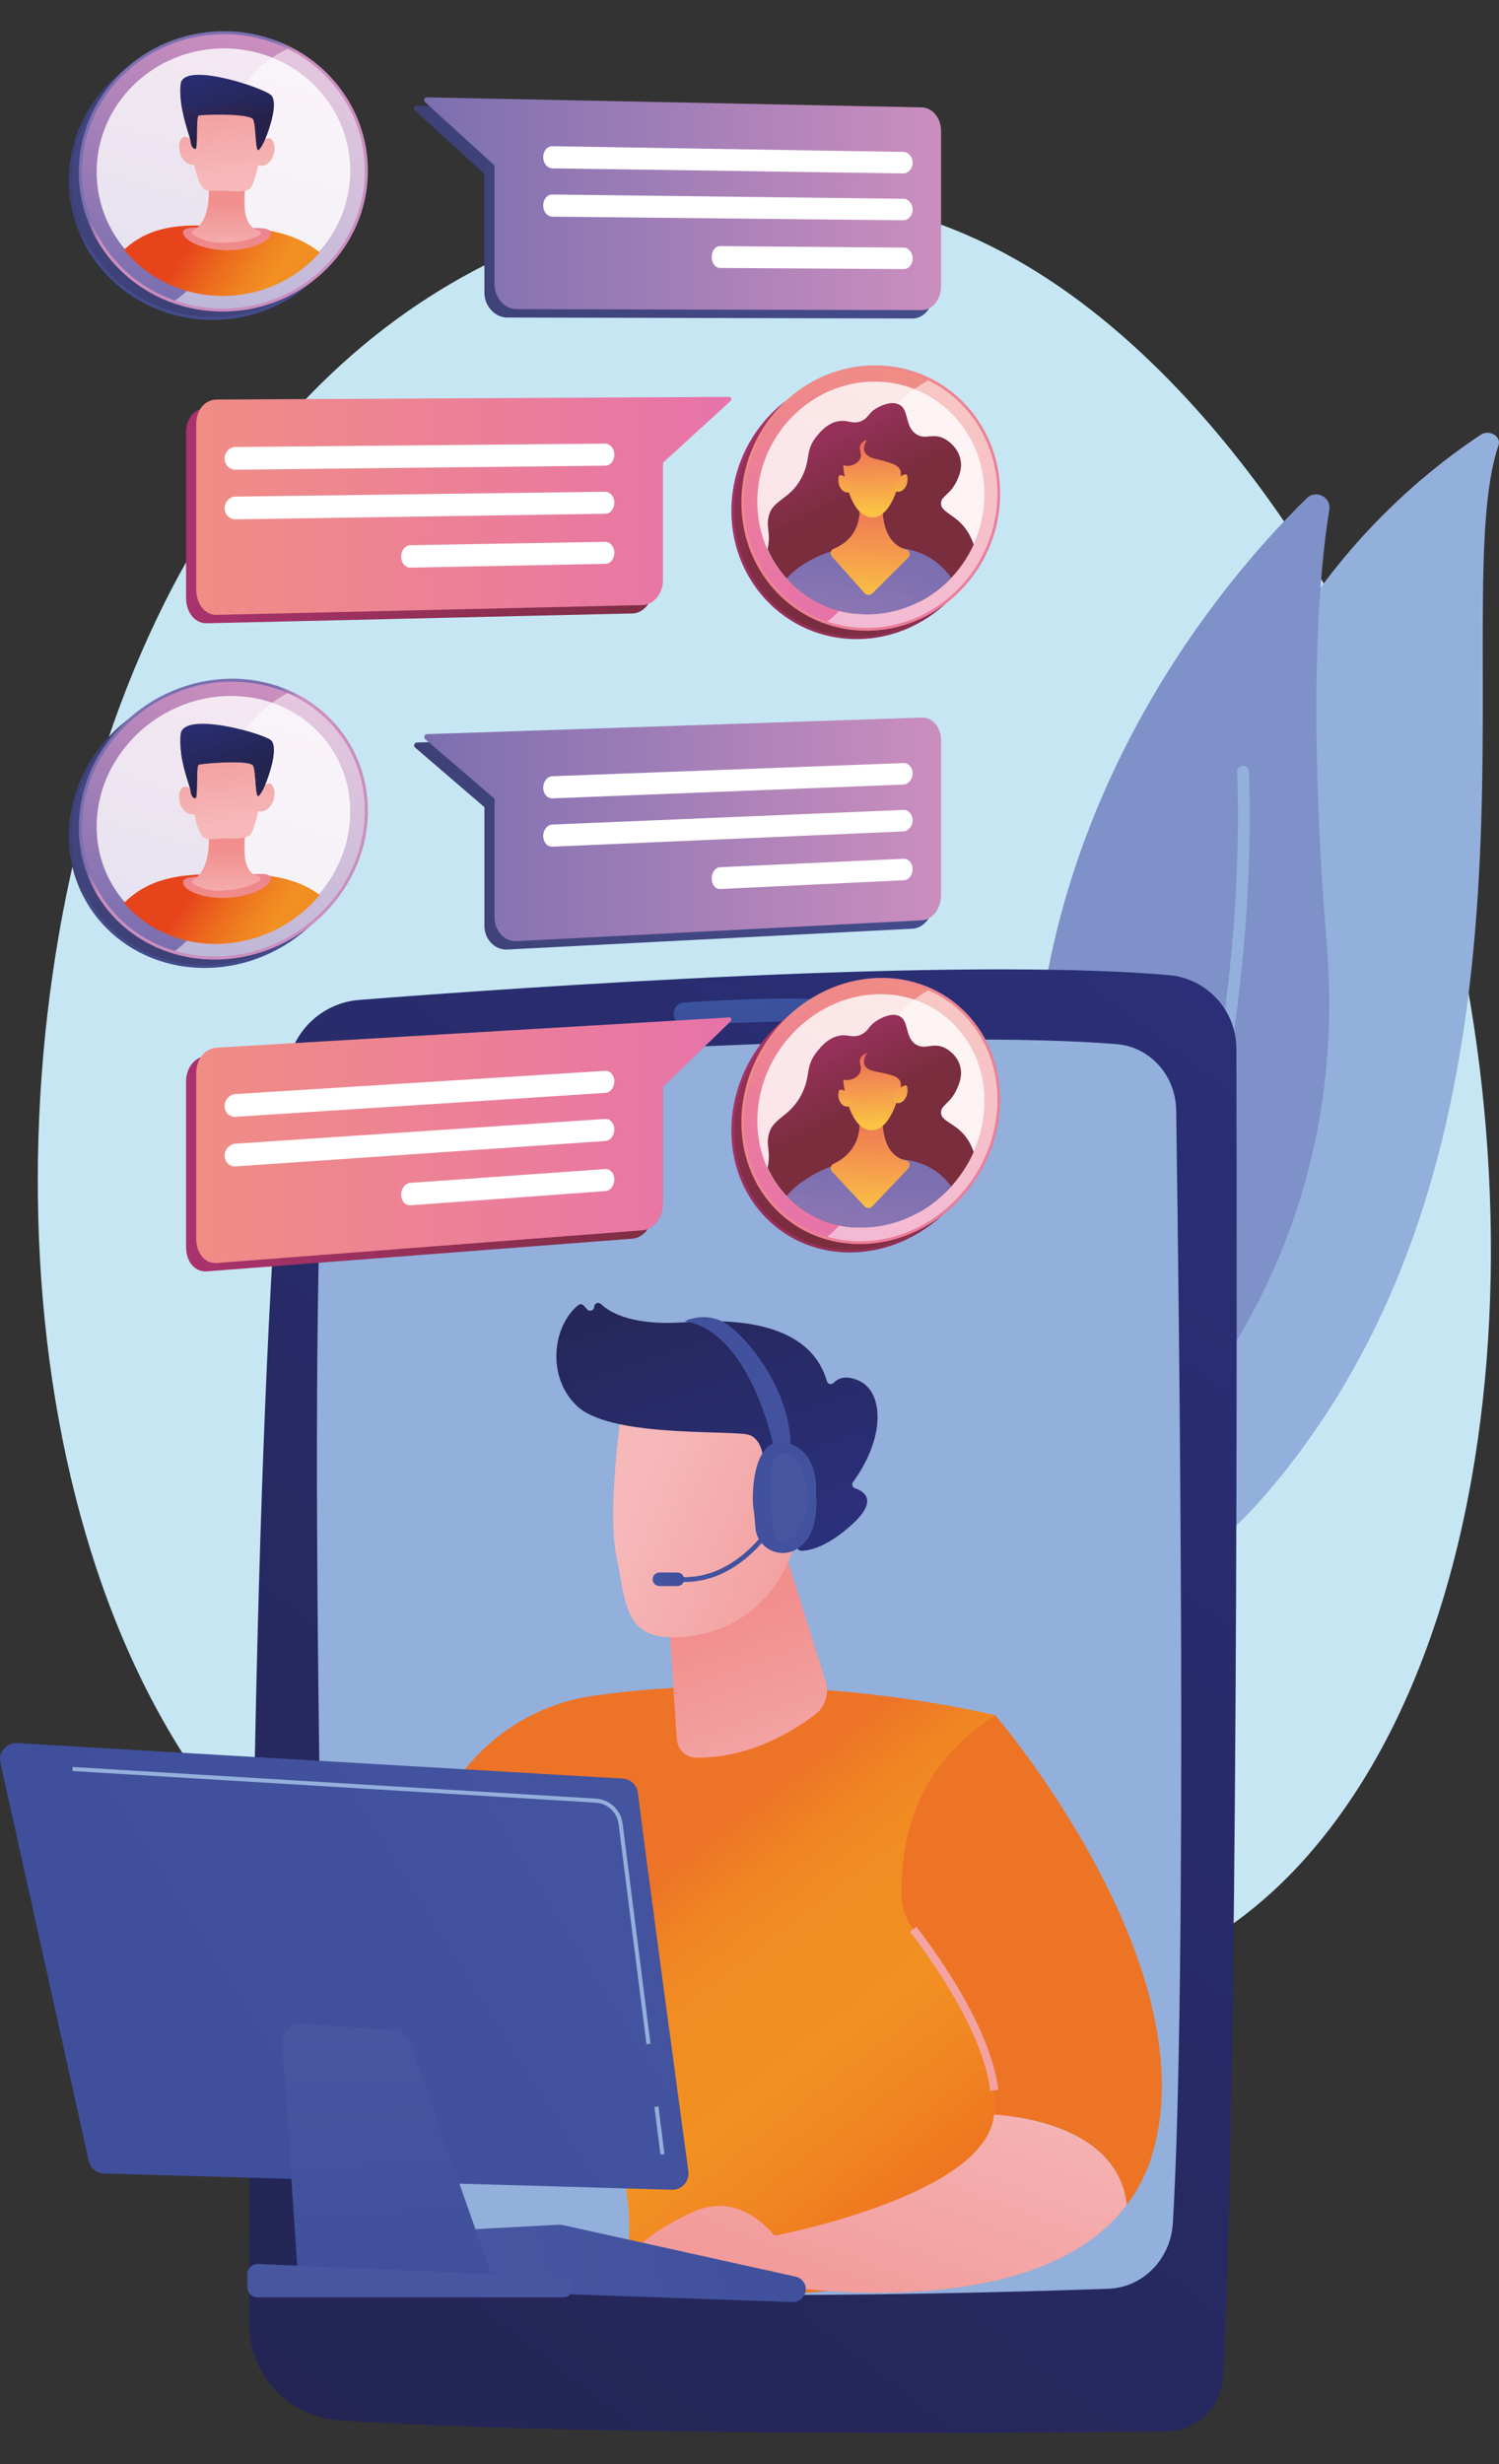 <?xml version="1.0" encoding="UTF-8"?>
<svg xmlns="http://www.w3.org/2000/svg" xmlns:xlink="http://www.w3.org/1999/xlink" viewBox="0 0 140 230">
  <rect x="0" y="0" width="140" height="230" fill="#333333" stroke="none"/>
  <defs>
    <style>
      .cls-1 {
        fill: url(#linear-gradient-118);
      }

      .cls-2 {
        fill: url(#linear-gradient-61);
      }

      .cls-3 {
        fill: url(#linear-gradient-15);
      }

      .cls-4 {
        fill: url(#linear-gradient-13);
      }

      .cls-5 {
        fill: url(#linear-gradient-107);
      }

      .cls-6 {
        fill: url(#linear-gradient-28);
      }

      .cls-7 {
        fill: url(#linear-gradient-65);
      }

      .cls-8 {
        fill: url(#linear-gradient-69);
      }

      .cls-9 {
        fill: url(#linear-gradient-53);
      }

      .cls-10 {
        clip-path: url(#clippath-6);
      }

      .cls-11 {
        clip-path: url(#clippath-7);
      }

      .cls-12 {
        fill: url(#linear-gradient-23);
      }

      .cls-12, .cls-13, .cls-14, .cls-15, .cls-16 {
        mix-blend-mode: soft-light;
        opacity: .5;
      }

      .cls-17 {
        fill: url(#linear-gradient-42);
      }

      .cls-18 {
        fill: url(#linear-gradient-81);
      }

      .cls-18, .cls-19, .cls-20, .cls-21, .cls-22, .cls-23, .cls-24 {
        mix-blend-mode: multiply;
      }

      .cls-18, .cls-19, .cls-22 {
        opacity: .3;
      }

      .cls-25 {
        fill: url(#linear-gradient-60);
      }

      .cls-26 {
        clip-path: url(#clippath-4);
      }

      .cls-27 {
        fill: url(#linear-gradient-95);
      }

      .cls-28 {
        fill: url(#linear-gradient-2);
      }

      .cls-29 {
        fill: url(#linear-gradient-100);
      }

      .cls-30 {
        fill: url(#linear-gradient-87);
      }

      .cls-31 {
        fill: url(#linear-gradient-64);
      }

      .cls-32 {
        fill: url(#linear-gradient-56);
      }

      .cls-33 {
        fill: url(#linear-gradient-43);
      }

      .cls-34 {
        fill: url(#linear-gradient-25);
      }

      .cls-35 {
        fill: url(#linear-gradient-82);
      }

      .cls-36 {
        fill: url(#linear-gradient-10);
      }

      .cls-37 {
        fill: url(#linear-gradient-12);
      }

      .cls-38 {
        fill: url(#linear-gradient-40);
      }

      .cls-19 {
        fill: url(#linear-gradient-108);
      }

      .cls-39 {
        fill: url(#linear-gradient-68);
      }

      .cls-40 {
        fill: url(#linear-gradient-37);
      }

      .cls-41 {
        fill: url(#linear-gradient-75);
      }

      .cls-42 {
        fill: url(#linear-gradient-55);
      }

      .cls-43 {
        fill: url(#linear-gradient-116);
      }

      .cls-44 {
        fill: #7f91c9;
      }

      .cls-45, .cls-46, .cls-14 {
        fill: #fff;
      }

      .cls-47 {
        fill: url(#linear-gradient-39);
      }

      .cls-48 {
        fill: url(#linear-gradient-89);
      }

      .cls-20 {
        fill: url(#linear-gradient-62);
      }

      .cls-20, .cls-21, .cls-23, .cls-24 {
        opacity: .7;
      }

      .cls-49 {
        fill: url(#linear-gradient-52);
      }

      .cls-50 {
        fill: url(#linear-gradient-113);
      }

      .cls-51 {
        fill: url(#_50);
      }

      .cls-52 {
        fill: url(#linear-gradient-122);
      }

      .cls-53 {
        fill: url(#linear-gradient-47);
      }

      .cls-54 {
        fill: url(#linear-gradient-26);
      }

      .cls-55 {
        fill: url(#linear-gradient-74);
      }

      .cls-56 {
        fill: url(#linear-gradient-97);
      }

      .cls-57 {
        fill: url(#linear-gradient-72);
      }

      .cls-58 {
        fill: none;
      }

      .cls-59 {
        fill: url(#linear-gradient-4);
      }

      .cls-60 {
        fill: url(#linear-gradient-30);
      }

      .cls-61 {
        fill: url(#linear-gradient-125);
      }

      .cls-62 {
        fill: url(#linear-gradient-76);
      }

      .cls-63 {
        fill: url(#linear-gradient-109);
      }

      .cls-64 {
        fill: url(#linear-gradient-73);
      }

      .cls-65 {
        fill: url(#linear-gradient-44);
      }

      .cls-66 {
        fill: url(#linear-gradient-96);
      }

      .cls-67 {
        fill: url(#linear-gradient-49);
      }

      .cls-68 {
        fill: url(#linear-gradient-3);
      }

      .cls-69 {
        fill: url(#linear-gradient-34);
      }

      .cls-70 {
        clip-path: url(#clippath-1);
      }

      .cls-71 {
        fill: url(#linear-gradient-5);
      }

      .cls-72 {
        fill: url(#linear-gradient-38);
      }

      .cls-73 {
        fill: url(#linear-gradient-91);
      }

      .cls-74 {
        fill: url(#linear-gradient-24);
      }

      .cls-75 {
        fill: url(#linear-gradient-94);
      }

      .cls-76 {
        fill: url(#linear-gradient-54);
      }

      .cls-77 {
        isolation: isolate;
      }

      .cls-78 {
        fill: url(#linear-gradient-70);
      }

      .cls-78, .cls-79, .cls-46, .cls-80, .cls-81 {
        opacity: .8;
      }

      .cls-82 {
        clip-path: url(#clippath-5);
      }

      .cls-13 {
        fill: url(#linear-gradient-58);
      }

      .cls-83 {
        fill: url(#linear-gradient-92);
      }

      .cls-84 {
        fill: url(#linear-gradient-90);
      }

      .cls-85 {
        fill: url(#linear-gradient-33);
      }

      .cls-86 {
        fill: url(#linear-gradient-79);
      }

      .cls-87 {
        fill: url(#linear-gradient-78);
      }

      .cls-88 {
        fill: url(#linear-gradient-51);
      }

      .cls-89 {
        fill: url(#linear-gradient-8);
      }

      .cls-90 {
        fill: url(#linear-gradient-66);
      }

      .cls-91 {
        fill: url(#linear-gradient-77);
      }

      .cls-79 {
        fill: url(#linear-gradient-35);
      }

      .cls-92 {
        fill: url(#linear-gradient-131);
      }

      .cls-93 {
        fill: url(#linear-gradient-129);
      }

      .cls-94 {
        fill: url(#linear-gradient-103);
      }

      .cls-95 {
        fill: url(#linear-gradient-121);
      }

      .cls-96 {
        clip-path: url(#clippath-3);
      }

      .cls-97 {
        fill: url(#linear-gradient-110);
      }

      .cls-98 {
        fill: url(#linear-gradient-88);
      }

      .cls-99 {
        fill: url(#linear-gradient-124);
      }

      .cls-21 {
        fill: url(#linear-gradient-93);
      }

      .cls-100 {
        fill: url(#linear-gradient-128);
      }

      .cls-101 {
        fill: url(#linear-gradient-14);
      }

      .cls-102 {
        fill: url(#linear-gradient-29);
      }

      .cls-103 {
        fill: url(#linear-gradient-20);
      }

      .cls-104 {
        fill: url(#linear-gradient-106);
      }

      .cls-105 {
        fill: url(#linear-gradient-67);
      }

      .cls-106 {
        fill: url(#linear-gradient-17);
      }

      .cls-107 {
        fill: url(#linear-gradient-50);
      }

      .cls-108 {
        fill: url(#linear-gradient-7);
      }

      .cls-109 {
        fill: url(#linear-gradient-9);
      }

      .cls-110 {
        fill: #93afdb;
      }

      .cls-111 {
        fill: url(#linear-gradient-104);
      }

      .cls-112 {
        fill: url(#linear-gradient-59);
      }

      .cls-113 {
        fill: url(#linear-gradient-11);
      }

      .cls-114 {
        fill: url(#linear-gradient-120);
      }

      .cls-115 {
        fill: url(#linear-gradient-19);
      }

      .cls-116 {
        fill: url(#linear-gradient-101);
      }

      .cls-117 {
        fill: url(#linear-gradient-80);
      }

      .cls-118 {
        fill: url(#linear-gradient-6);
      }

      .cls-22 {
        fill: url(#linear-gradient-46);
      }

      .cls-119 {
        fill: url(#linear-gradient-83);
      }

      .cls-120 {
        fill: url(#linear-gradient-112);
      }

      .cls-80 {
        fill: url(#linear-gradient-57);
      }

      .cls-15 {
        fill: url(#linear-gradient-36);
      }

      .cls-121 {
        fill: url(#linear-gradient-105);
      }

      .cls-122 {
        fill: #ed7425;
      }

      .cls-16 {
        fill: url(#linear-gradient-71);
      }

      .cls-123 {
        fill: url(#linear-gradient-21);
      }

      .cls-124 {
        fill: url(#linear-gradient-119);
      }

      .cls-125 {
        fill: url(#linear-gradient-45);
      }

      .cls-126 {
        fill: url(#linear-gradient-127);
      }

      .cls-127 {
        fill: url(#linear-gradient-85);
      }

      .cls-128 {
        fill: url(#linear-gradient-98);
      }

      .cls-23 {
        fill: url(#linear-gradient-27);
      }

      .cls-129 {
        clip-path: url(#clippath-2);
      }

      .cls-130 {
        fill: url(#linear-gradient-84);
      }

      .cls-131 {
        fill: url(#linear-gradient-117);
      }

      .cls-132 {
        fill: url(#linear-gradient-48);
      }

      .cls-133 {
        fill: url(#linear-gradient-102);
      }

      .cls-134 {
        fill: url(#linear-gradient-32);
      }

      .cls-135 {
        fill: url(#linear-gradient-86);
      }

      .cls-136 {
        fill: url(#linear-gradient-41);
      }

      .cls-137 {
        fill: url(#linear-gradient-130);
      }

      .cls-138 {
        fill: url(#linear-gradient-16);
      }

      .cls-139 {
        fill: url(#linear-gradient-111);
      }

      .cls-140 {
        fill: url(#linear-gradient);
      }

      .cls-141 {
        fill: url(#linear-gradient-31);
      }

      .cls-142 {
        clip-path: url(#clippath);
      }

      .cls-81 {
        fill: url(#linear-gradient-22);
      }

      .cls-143 {
        fill: url(#linear-gradient-63);
      }

      .cls-24 {
        fill: url(#linear-gradient-114);
      }

      .cls-144 {
        fill: url(#linear-gradient-115);
      }

      .cls-145 {
        fill: url(#linear-gradient-126);
      }

      .cls-146 {
        fill: #c6e6f4;
      }

      .cls-147 {
        fill: url(#linear-gradient-99);
      }

      .cls-148 {
        fill: url(#linear-gradient-18);
      }

      .cls-149 {
        fill: url(#linear-gradient-123);
      }
    </style>
    <linearGradient id="linear-gradient" x1="178.036" y1="238.471" x2="61.738" y2="85.852" gradientTransform="translate(189.34) rotate(-180) scale(1 -1)" gradientUnits="userSpaceOnUse">
      <stop offset="0" stop-color="#232450"/>
      <stop offset="1" stop-color="#2b307a"/>
    </linearGradient>
    <linearGradient id="_50" data-name="  50" x1="122.985" y1="44.885" x2="118.998" y2="94.06" gradientTransform="translate(189.34) rotate(-180) scale(1 -1)" gradientUnits="userSpaceOnUse">
      <stop offset="0" stop-color="#6cc8ef"/>
      <stop offset="1" stop-color="#3b519e"/>
    </linearGradient>
    <linearGradient id="linear-gradient-2" x1="131.268" y1="177.797" x2="88.294" y2="233.412" gradientTransform="translate(189.34) rotate(-180) scale(1 -1)" gradientUnits="userSpaceOnUse">
      <stop offset="0" stop-color="#ed7327"/>
      <stop offset=".019" stop-color="#ed7826"/>
      <stop offset=".082" stop-color="#f08523"/>
      <stop offset=".162" stop-color="#f18d22"/>
      <stop offset=".318" stop-color="#f29022"/>
      <stop offset=".439" stop-color="#f08521"/>
      <stop offset=".649" stop-color="#ec681e"/>
      <stop offset=".866" stop-color="#e7441c"/>
      <stop offset="1" stop-color="#e7441c"/>
    </linearGradient>
    <linearGradient id="linear-gradient-3" x1="-576.074" y1="521.276" x2="-576.453" y2="495.496" gradientTransform="translate(-648.832 -103.234) rotate(158.888) scale(1 -1)" gradientUnits="userSpaceOnUse">
      <stop offset="0" stop-color="#f6b8b9"/>
      <stop offset="1" stop-color="#f18f8e"/>
    </linearGradient>
    <linearGradient id="linear-gradient-4" x1="10440.996" y1="348.484" x2="10418.465" y2="365.724" gradientTransform="translate(10069.352 -2851.269) rotate(165.28) scale(1 -1)" xlink:href="#linear-gradient-3"/>
    <linearGradient id="linear-gradient-5" x1="128.421" y1="111.417" x2="117.415" y2="144.436" xlink:href="#linear-gradient"/>
    <linearGradient id="linear-gradient-6" x1="10438.201" y1="344.831" x2="10415.67" y2="362.071" gradientTransform="translate(10069.352 -2851.269) rotate(165.28) scale(1 -1)" xlink:href="#linear-gradient-3"/>
    <linearGradient id="linear-gradient-7" x1="169.969" y1="138.763" x2="37.001" y2="231.79" gradientTransform="translate(189.34) rotate(-180) scale(1 -1)" xlink:href="#linear-gradient-3"/>
    <linearGradient id="linear-gradient-8" x1="94.415" y1="190.821" x2="108.822" y2="228.734" gradientTransform="translate(189.34) rotate(-180) scale(1 -1)" xlink:href="#linear-gradient-3"/>
    <linearGradient id="linear-gradient-9" x1="112.29" y1="184.029" x2="126.697" y2="221.942" gradientTransform="translate(189.34) rotate(-180) scale(1 -1)" xlink:href="#linear-gradient-3"/>
    <linearGradient id="linear-gradient-10" x1="110.702" y1="206.429" x2="145.257" y2="214.735" gradientTransform="translate(189.34) rotate(-180) scale(1 -1)" gradientUnits="userSpaceOnUse">
      <stop offset="0" stop-color="#3f4f9c"/>
      <stop offset="1" stop-color="#4756a1"/>
    </linearGradient>
    <linearGradient id="linear-gradient-11" x1="111.461" y1="203.271" x2="146.016" y2="211.577" xlink:href="#linear-gradient-10"/>
    <linearGradient id="linear-gradient-12" x1="169.503" y1="191.272" x2="112.546" y2="155.548" xlink:href="#linear-gradient-10"/>
    <linearGradient id="linear-gradient-13" x1="152.763" y1="216.118" x2="153.437" y2="188.483" xlink:href="#linear-gradient-10"/>
    <linearGradient id="linear-gradient-14" x1="150.294" y1="170.043" x2="150.631" y2="189.927" xlink:href="#linear-gradient-10"/>
    <linearGradient id="linear-gradient-15" x1="466.96" y1="79.795" x2="475.815" y2="73.792" gradientTransform="translate(546.647 149.812) rotate(-170.265) scale(1 -1)" xlink:href="#linear-gradient-10"/>
    <linearGradient id="linear-gradient-16" x1="125.443" y1="147.412" x2="128.391" y2="147.412" xlink:href="#linear-gradient-10"/>
    <linearGradient id="linear-gradient-17" x1="497.086" y1="56.539" x2="429.831" y2="67.65" gradientTransform="translate(546.647 149.812) rotate(-170.265) scale(1 -1)" xlink:href="#linear-gradient-10"/>
    <linearGradient id="linear-gradient-18" x1="479.965" y1="68.323" x2="445.45" y2="74.025" gradientTransform="translate(546.647 149.812) rotate(-170.265) scale(1 -1)" xlink:href="#linear-gradient-10"/>
    <linearGradient id="linear-gradient-19" x1="110.213" y1="119.468" x2="112.909" y2="129.129" xlink:href="#linear-gradient-10"/>
    <linearGradient id="linear-gradient-20" x1="120.383" y1="36.423" x2="88.036" y2="67.104" gradientTransform="translate(189.34) rotate(-180) scale(1 -1)" gradientUnits="userSpaceOnUse">
      <stop offset="0" stop-color="#aa326e"/>
      <stop offset="1" stop-color="#792d3d"/>
    </linearGradient>
    <linearGradient id="linear-gradient-21" x1="-43.886" y1="13.376" x2="-38.388" y2="37.164" gradientTransform="translate(40.29 20.391) rotate(-177.73) scale(1 -1)" xlink:href="#linear-gradient-20"/>
    <linearGradient id="linear-gradient-22" x1="98.338" y1="47.268" x2="119.544" y2="47.268" xlink:href="#linear-gradient-20"/>
    <linearGradient id="linear-gradient-23" x1="97.115" y1="47.841" x2="113.002" y2="47.841" xlink:href="#linear-gradient-20"/>
    <linearGradient id="linear-gradient-24" x1="98.313" y1="47.268" x2="119.518" y2="47.268" xlink:href="#linear-gradient-20"/>
    <linearGradient id="linear-gradient-25" x1="98.313" y1="47.268" x2="119.518" y2="47.268" xlink:href="#linear-gradient-20"/>
    <clipPath id="clippath">
      <path class="cls-34" d="M69.83,47.194c-.233,6.015,4.339,10.914,10.199,10.942,5.847.027,10.763-4.81,10.99-10.801.227-5.989-4.316-10.882-10.158-10.933-5.855-.051-10.798,4.78-11.031,10.792Z"/>
    </clipPath>
    <linearGradient id="linear-gradient-26" x1="115.837" y1="37.313" x2="110.492" y2="47.78" xlink:href="#linear-gradient-20"/>
    <linearGradient id="linear-gradient-27" x1="115.893" y1="37.258" x2="110.531" y2="47.758" xlink:href="#linear-gradient-20"/>
    <linearGradient id="linear-gradient-28" x1="111.422" y1="75.515" x2="108.378" y2="53.443" xlink:href="#linear-gradient-20"/>
    <linearGradient id="linear-gradient-29" x1="109.2" y1="56.734" x2="108.769" y2="47.393" xlink:href="#linear-gradient-20"/>
    <linearGradient id="linear-gradient-30" x1="108.723" y1="48.528" x2="108.888" y2="42.228" xlink:href="#linear-gradient-20"/>
    <linearGradient id="linear-gradient-31" x1="106.117" y1="47.843" x2="106.268" y2="42.072" xlink:href="#linear-gradient-20"/>
    <linearGradient id="linear-gradient-32" x1="111.255" y1="48.039" x2="111.405" y2="42.301" xlink:href="#linear-gradient-20"/>
    <linearGradient id="linear-gradient-33" x1="22.811" y1="-5.009" x2="24.525" y2="-6.642" gradientTransform="translate(40.29 20.391) rotate(-177.73) scale(1 -1)" gradientUnits="userSpaceOnUse">
      <stop offset="0" stop-color="#444c8c"/>
      <stop offset=".996" stop-color="#3e4177"/>
    </linearGradient>
    <linearGradient id="linear-gradient-34" x1="17.595" y1="-15.328" x2="23.385" y2="9.724" xlink:href="#linear-gradient-33"/>
    <linearGradient id="linear-gradient-35" x1="157.562" y1="16.779" x2="181.247" y2="16.779" gradientTransform="translate(189.34) rotate(-180) scale(1 -1)" xlink:href="#linear-gradient-33"/>
    <linearGradient id="linear-gradient-36" x1="156.198" y1="17.464" x2="173.935" y2="17.464" gradientTransform="translate(189.34) rotate(-180) scale(1 -1)" xlink:href="#linear-gradient-33"/>
    <linearGradient id="linear-gradient-37" x1="157.562" y1="16.928" x2="181.247" y2="16.928" gradientTransform="translate(189.34) rotate(-180) scale(1 -1)" xlink:href="#linear-gradient-33"/>
    <linearGradient id="linear-gradient-38" x1="157.562" y1="16.928" x2="181.247" y2="16.928" gradientTransform="translate(189.34) rotate(-180) scale(1 -1)" xlink:href="#linear-gradient-33"/>
    <clipPath id="clippath-1">
      <path class="cls-72" d="M8.102,16.529c-.26,6.353,4.85,11.67,11.398,11.872,6.53.201,12.015-4.763,12.269-11.084.253-6.319-4.816-11.627-11.339-11.86-6.541-.234-12.068,4.722-12.328,11.073Z"/>
    </clipPath>
    <linearGradient id="linear-gradient-39" x1="164.693" y1="35.688" x2="177.491" y2="27.156" gradientTransform="translate(189.34) rotate(-180) scale(1 -1)" xlink:href="#linear-gradient-33"/>
    <linearGradient id="linear-gradient-40" x1="169.102" y1="24.456" x2="169.002" y2="18.304" gradientTransform="translate(189.34) rotate(-180) scale(1 -1)" xlink:href="#linear-gradient-33"/>
    <linearGradient id="linear-gradient-41" x1="169.146" y1="25.094" x2="169.113" y2="19.668" gradientTransform="translate(189.34) rotate(-180) scale(1 -1)" xlink:href="#linear-gradient-33"/>
    <linearGradient id="linear-gradient-42" x1="168.693" y1="17.323" x2="169.581" y2="6.631" gradientTransform="translate(189.34) rotate(-180) scale(1 -1)" xlink:href="#linear-gradient-33"/>
    <linearGradient id="linear-gradient-43" x1="165.475" y1="17.088" x2="166.354" y2="6.511" gradientTransform="translate(189.34) rotate(-180) scale(1 -1)" xlink:href="#linear-gradient-33"/>
    <linearGradient id="linear-gradient-44" x1="172.348" y1="17.575" x2="173.241" y2="6.829" gradientTransform="translate(189.34) rotate(-180) scale(1 -1)" xlink:href="#linear-gradient-33"/>
    <linearGradient id="linear-gradient-45" x1="168.441" y1="12.598" x2="170.653" y2="5.738" gradientTransform="translate(189.34) rotate(-180) scale(1 -1)" xlink:href="#linear-gradient-33"/>
    <linearGradient id="linear-gradient-46" x1="168.603" y1="12.606" x2="170.847" y2="5.645" gradientTransform="translate(189.34) rotate(-180) scale(1 -1)" xlink:href="#linear-gradient-33"/>
    <linearGradient id="linear-gradient-47" x1="102.208" y1="19.799" x2="150.655" y2="19.799" gradientTransform="translate(189.34) rotate(-180) scale(1 -1)" xlink:href="#linear-gradient-33"/>
    <linearGradient id="linear-gradient-48" x1="105.051" y1="15.699" x2="139.36" y2="15.699" gradientTransform="translate(189.34) rotate(-180) scale(1 -1)" xlink:href="#linear-gradient-33"/>
    <linearGradient id="linear-gradient-49" x1="105.051" y1="20.14" x2="139.36" y2="20.14" gradientTransform="translate(189.34) rotate(-180) scale(1 -1)" xlink:href="#linear-gradient-33"/>
    <linearGradient id="linear-gradient-50" x1="105.051" y1="24.828" x2="123.817" y2="24.828" gradientTransform="translate(189.34) rotate(-180) scale(1 -1)" xlink:href="#linear-gradient-33"/>
    <linearGradient id="linear-gradient-51" x1="-1225.482" y1="48.003" x2="-1175.494" y2="48.003" gradientTransform="translate(1242.86)" xlink:href="#linear-gradient-20"/>
    <linearGradient id="linear-gradient-52" x1="132.915" y1="43.41" x2="169.119" y2="43.41" xlink:href="#linear-gradient-20"/>
    <linearGradient id="linear-gradient-53" x1="132.915" y1="47.97" x2="169.119" y2="47.97" xlink:href="#linear-gradient-20"/>
    <linearGradient id="linear-gradient-54" x1="132.915" y1="52.561" x2="152.628" y2="52.561" xlink:href="#linear-gradient-20"/>
    <linearGradient id="linear-gradient-55" x1="120.087" y1="93.915" x2="88.578" y2="123.801" xlink:href="#linear-gradient-20"/>
    <linearGradient id="linear-gradient-56" x1="-46.194" y1="70.357" x2="-40.611" y2="94.516" gradientTransform="translate(40.29 20.391) rotate(-177.73) scale(1 -1)" xlink:href="#linear-gradient-20"/>
    <linearGradient id="linear-gradient-57" x1="98.338" y1="104.478" x2="119.544" y2="104.478" xlink:href="#linear-gradient-20"/>
    <linearGradient id="linear-gradient-58" x1="97.115" y1="104.926" x2="113.002" y2="104.926" xlink:href="#linear-gradient-20"/>
    <linearGradient id="linear-gradient-59" x1="98.313" y1="104.477" x2="119.518" y2="104.477" xlink:href="#linear-gradient-20"/>
    <linearGradient id="linear-gradient-60" x1="98.313" y1="104.477" x2="119.518" y2="104.477" xlink:href="#linear-gradient-20"/>
    <clipPath id="clippath-2">
      <path class="cls-25" d="M69.83,104.972c-.233,6.027,4.339,10.681,10.199,10.393,5.847-.287,10.763-5.389,10.99-11.392.227-6.001-4.316-10.65-10.158-10.387-5.855.264-10.798,5.361-11.031,11.385Z"/>
    </clipPath>
    <linearGradient id="linear-gradient-61" x1="115.719" y1="94.8" x2="110.535" y2="104.953" xlink:href="#linear-gradient-20"/>
    <linearGradient id="linear-gradient-62" x1="115.935" y1="94.435" x2="110.655" y2="104.776" xlink:href="#linear-gradient-20"/>
    <linearGradient id="linear-gradient-63" x1="111.517" y1="133.457" x2="108.359" y2="110.561" xlink:href="#linear-gradient-20"/>
    <linearGradient id="linear-gradient-64" x1="109.201" y1="113.961" x2="108.767" y2="104.543" xlink:href="#linear-gradient-20"/>
    <linearGradient id="linear-gradient-65" x1="108.723" y1="105.732" x2="108.887" y2="99.456" xlink:href="#linear-gradient-20"/>
    <linearGradient id="linear-gradient-66" x1="106.116" y1="104.94" x2="106.27" y2="99.043" xlink:href="#linear-gradient-20"/>
    <linearGradient id="linear-gradient-67" x1="111.256" y1="105.339" x2="111.403" y2="99.722" xlink:href="#linear-gradient-20"/>
    <linearGradient id="linear-gradient-68" x1="20.353" y1="55.467" x2="22.021" y2="53.879" xlink:href="#linear-gradient-33"/>
    <linearGradient id="linear-gradient-69" x1="15.155" y1="44.887" x2="21.037" y2="70.341" xlink:href="#linear-gradient-33"/>
    <linearGradient id="linear-gradient-70" x1="157.562" y1="77.241" x2="181.247" y2="77.241" gradientTransform="translate(189.34) rotate(-180) scale(1 -1)" xlink:href="#linear-gradient-33"/>
    <linearGradient id="linear-gradient-71" x1="156.198" y1="77.776" x2="173.935" y2="77.776" gradientTransform="translate(189.34) rotate(-180) scale(1 -1)" xlink:href="#linear-gradient-33"/>
    <linearGradient id="linear-gradient-72" x1="157.562" y1="77.39" x2="181.247" y2="77.39" gradientTransform="translate(189.34) rotate(-180) scale(1 -1)" xlink:href="#linear-gradient-33"/>
    <linearGradient id="linear-gradient-73" x1="157.562" y1="77.39" x2="181.247" y2="77.39" gradientTransform="translate(189.34) rotate(-180) scale(1 -1)" xlink:href="#linear-gradient-33"/>
    <clipPath id="clippath-3">
      <path class="cls-64" d="M8.102,77.628c-.26,6.367,4.85,11.409,11.398,11.259,6.53-.15,12.015-5.409,12.269-11.744.253-6.332-4.816-11.368-11.339-11.25-6.541.118-12.068,5.371-12.328,11.736Z"/>
    </clipPath>
    <linearGradient id="linear-gradient-74" x1="164.885" y1="96.13" x2="177.34" y2="87.827" gradientTransform="translate(189.34) rotate(-180) scale(1 -1)" xlink:href="#linear-gradient-33"/>
    <linearGradient id="linear-gradient-75" x1="169.103" y1="84.943" x2="168.994" y2="78.268" gradientTransform="translate(189.34) rotate(-180) scale(1 -1)" xlink:href="#linear-gradient-33"/>
    <linearGradient id="linear-gradient-76" x1="169.147" y1="85.61" x2="169.112" y2="80.075" gradientTransform="translate(189.34) rotate(-180) scale(1 -1)" xlink:href="#linear-gradient-33"/>
    <linearGradient id="linear-gradient-77" x1="168.697" y1="77.717" x2="169.576" y2="67.138" gradientTransform="translate(189.34) rotate(-180) scale(1 -1)" xlink:href="#linear-gradient-33"/>
    <linearGradient id="linear-gradient-78" x1="165.473" y1="77.368" x2="166.364" y2="66.65" gradientTransform="translate(189.34) rotate(-180) scale(1 -1)" xlink:href="#linear-gradient-33"/>
    <linearGradient id="linear-gradient-79" x1="172.352" y1="78.166" x2="173.23" y2="67.595" gradientTransform="translate(189.34) rotate(-180) scale(1 -1)" xlink:href="#linear-gradient-33"/>
    <linearGradient id="linear-gradient-80" x1="168.446" y1="73" x2="170.572" y2="66.407" gradientTransform="translate(189.34) rotate(-180) scale(1 -1)" xlink:href="#linear-gradient-33"/>
    <linearGradient id="linear-gradient-81" x1="168.59" y1="73.062" x2="170.704" y2="66.507" gradientTransform="translate(189.34) rotate(-180) scale(1 -1)" xlink:href="#linear-gradient-33"/>
    <linearGradient id="linear-gradient-82" x1="102.208" y1="78.196" x2="150.655" y2="78.196" gradientTransform="translate(189.34) rotate(-180) scale(1 -1)" xlink:href="#linear-gradient-33"/>
    <linearGradient id="linear-gradient-83" x1="105.051" y1="73.656" x2="139.36" y2="73.656" gradientTransform="translate(189.34) rotate(-180) scale(1 -1)" xlink:href="#linear-gradient-33"/>
    <linearGradient id="linear-gradient-84" x1="105.051" y1="78.098" x2="139.36" y2="78.098" gradientTransform="translate(189.34) rotate(-180) scale(1 -1)" xlink:href="#linear-gradient-33"/>
    <linearGradient id="linear-gradient-85" x1="105.051" y1="82.353" x2="123.817" y2="82.353" gradientTransform="translate(189.34) rotate(-180) scale(1 -1)" xlink:href="#linear-gradient-33"/>
    <linearGradient id="linear-gradient-86" x1="-1225.482" y1="107.213" x2="-1175.494" y2="107.213" gradientTransform="translate(1242.86)" xlink:href="#linear-gradient-20"/>
    <linearGradient id="linear-gradient-87" x1="132.915" y1="102.883" x2="169.119" y2="102.883" xlink:href="#linear-gradient-20"/>
    <linearGradient id="linear-gradient-88" x1="132.915" y1="107.443" x2="169.119" y2="107.443" xlink:href="#linear-gradient-20"/>
    <linearGradient id="linear-gradient-89" x1="132.915" y1="111.593" x2="152.628" y2="111.593" xlink:href="#linear-gradient-20"/>
    <linearGradient id="linear-gradient-90" x1="119.45" y1="35.641" x2="87.103" y2="66.322" gradientTransform="translate(189.34) rotate(-180) scale(1 -1)" gradientUnits="userSpaceOnUse">
      <stop offset="0" stop-color="#f08d85"/>
      <stop offset="1" stop-color="#e773a9"/>
    </linearGradient>
    <linearGradient id="linear-gradient-91" x1="-44.787" y1="12.558" x2="-39.29" y2="36.345" gradientTransform="translate(40.29 20.391) rotate(-177.73) scale(1 -1)" xlink:href="#linear-gradient-90"/>
    <clipPath id="clippath-4">
      <path class="cls-58" d="M70.764,46.412c-.233,6.015,4.339,10.914,10.199,10.942,5.847.027,10.763-4.81,10.99-10.801.227-5.989-4.316-10.882-10.158-10.933-5.855-.051-10.798,4.78-11.031,10.792Z"/>
    </clipPath>
    <linearGradient id="linear-gradient-92" x1="114.904" y1="36.531" x2="109.559" y2="46.998" xlink:href="#linear-gradient-20"/>
    <linearGradient id="linear-gradient-93" x1="114.96" y1="36.476" x2="109.598" y2="46.976" xlink:href="#linear-gradient-20"/>
    <linearGradient id="linear-gradient-94" x1="110.489" y1="74.733" x2="107.444" y2="52.661" gradientTransform="translate(189.34) rotate(-180) scale(1 -1)" gradientUnits="userSpaceOnUse">
      <stop offset=".004" stop-color="#cb8ebe"/>
      <stop offset="1" stop-color="#7b6fb0"/>
    </linearGradient>
    <linearGradient id="linear-gradient-95" x1="108.267" y1="55.952" x2="107.836" y2="46.611" gradientTransform="translate(189.34) rotate(-180) scale(1 -1)" gradientUnits="userSpaceOnUse">
      <stop offset="0" stop-color="#fbc244"/>
      <stop offset=".996" stop-color="#ed6f57"/>
    </linearGradient>
    <linearGradient id="linear-gradient-96" x1="107.79" y1="47.746" x2="107.954" y2="41.446" xlink:href="#linear-gradient-95"/>
    <linearGradient id="linear-gradient-97" x1="105.184" y1="47.061" x2="105.334" y2="41.29" xlink:href="#linear-gradient-95"/>
    <linearGradient id="linear-gradient-98" x1="110.322" y1="47.257" x2="110.472" y2="41.519" xlink:href="#linear-gradient-95"/>
    <linearGradient id="linear-gradient-99" x1="21.909" y1="-5.827" x2="23.624" y2="-7.46" gradientTransform="translate(40.29 20.391) rotate(-177.73) scale(1 -1)" xlink:href="#linear-gradient-94"/>
    <linearGradient id="linear-gradient-100" x1="16.694" y1="-16.146" x2="22.484" y2="8.906" gradientTransform="translate(40.29 20.391) rotate(-177.73) scale(1 -1)" xlink:href="#linear-gradient-94"/>
    <clipPath id="clippath-5">
      <path class="cls-58" d="M9.035,15.747c-.26,6.353,4.85,11.67,11.398,11.872,6.53.201,12.015-4.763,12.269-11.084.253-6.319-4.816-11.627-11.339-11.86-6.541-.234-12.068,4.722-12.328,11.073Z"/>
    </clipPath>
    <linearGradient id="linear-gradient-101" x1="163.76" y1="34.906" x2="176.557" y2="26.374" xlink:href="#linear-gradient-2"/>
    <linearGradient id="linear-gradient-102" x1="168.169" y1="23.674" x2="168.068" y2="17.522" xlink:href="#linear-gradient-90"/>
    <linearGradient id="linear-gradient-103" x1="168.213" y1="24.313" x2="168.179" y2="18.886" gradientTransform="translate(189.34) rotate(-180) scale(1 -1)" xlink:href="#linear-gradient-3"/>
    <linearGradient id="linear-gradient-104" x1="167.759" y1="16.541" x2="168.648" y2="5.849" gradientTransform="translate(189.34) rotate(-180) scale(1 -1)" xlink:href="#linear-gradient-3"/>
    <linearGradient id="linear-gradient-105" x1="164.542" y1="16.306" x2="165.42" y2="5.729" gradientTransform="translate(189.34) rotate(-180) scale(1 -1)" xlink:href="#linear-gradient-3"/>
    <linearGradient id="linear-gradient-106" x1="171.415" y1="16.793" x2="172.308" y2="6.047" gradientTransform="translate(189.34) rotate(-180) scale(1 -1)" xlink:href="#linear-gradient-3"/>
    <linearGradient id="linear-gradient-107" x1="167.508" y1="11.816" x2="169.72" y2="4.956" xlink:href="#linear-gradient"/>
    <linearGradient id="linear-gradient-108" x1="167.669" y1="11.824" x2="169.914" y2="4.863" gradientTransform="translate(189.34) rotate(-180) scale(1 -1)" gradientUnits="userSpaceOnUse">
      <stop offset="0" stop-color="#301b43"/>
      <stop offset="1" stop-color="#6c3976"/>
    </linearGradient>
    <linearGradient id="linear-gradient-109" x1="101.45" y1="19.017" x2="149.719" y2="19.017" xlink:href="#linear-gradient-94"/>
    <linearGradient id="linear-gradient-110" x1="-1224.534" y1="47.221" x2="-1174.559" y2="47.221" gradientTransform="translate(1242.86)" xlink:href="#linear-gradient-90"/>
    <linearGradient id="linear-gradient-111" x1="119.154" y1="93.133" x2="87.644" y2="123.019" xlink:href="#linear-gradient-90"/>
    <linearGradient id="linear-gradient-112" x1="-47.096" y1="69.539" x2="-41.512" y2="93.697" gradientTransform="translate(40.29 20.391) rotate(-177.73) scale(1 -1)" xlink:href="#linear-gradient-90"/>
    <clipPath id="clippath-6">
      <path class="cls-58" d="M70.764,104.19c-.233,6.027,4.339,10.681,10.199,10.393,5.847-.287,10.763-5.389,10.99-11.392.227-6.001-4.316-10.65-10.158-10.387-5.855.264-10.798,5.361-11.031,11.385Z"/>
    </clipPath>
    <linearGradient id="linear-gradient-113" x1="114.786" y1="94.018" x2="109.602" y2="104.171" xlink:href="#linear-gradient-20"/>
    <linearGradient id="linear-gradient-114" x1="115.002" y1="93.653" x2="109.721" y2="103.994" xlink:href="#linear-gradient-20"/>
    <linearGradient id="linear-gradient-115" x1="110.584" y1="132.675" x2="107.426" y2="109.779" xlink:href="#linear-gradient-94"/>
    <linearGradient id="linear-gradient-116" x1="108.267" y1="113.179" x2="107.833" y2="103.761" xlink:href="#linear-gradient-95"/>
    <linearGradient id="linear-gradient-117" x1="107.79" y1="104.95" x2="107.954" y2="98.674" xlink:href="#linear-gradient-95"/>
    <linearGradient id="linear-gradient-118" x1="105.183" y1="104.158" x2="105.337" y2="98.261" xlink:href="#linear-gradient-95"/>
    <linearGradient id="linear-gradient-119" x1="110.323" y1="104.557" x2="110.469" y2="98.94" xlink:href="#linear-gradient-95"/>
    <linearGradient id="linear-gradient-120" x1="19.451" y1="54.649" x2="21.119" y2="53.061" gradientTransform="translate(40.29 20.391) rotate(-177.73) scale(1 -1)" xlink:href="#linear-gradient-94"/>
    <linearGradient id="linear-gradient-121" x1="14.253" y1="44.069" x2="20.136" y2="69.523" gradientTransform="translate(40.29 20.391) rotate(-177.73) scale(1 -1)" xlink:href="#linear-gradient-94"/>
    <clipPath id="clippath-7">
      <path class="cls-58" d="M9.035,76.846c-.26,6.367,4.85,11.409,11.398,11.259,6.53-.15,12.015-5.409,12.269-11.744.253-6.332-4.816-11.368-11.339-11.25-6.541.118-12.068,5.371-12.328,11.736Z"/>
    </clipPath>
    <linearGradient id="linear-gradient-122" x1="163.952" y1="95.348" x2="176.407" y2="87.045" xlink:href="#linear-gradient-2"/>
    <linearGradient id="linear-gradient-123" x1="168.17" y1="84.161" x2="168.06" y2="77.486" xlink:href="#linear-gradient-90"/>
    <linearGradient id="linear-gradient-124" x1="168.213" y1="84.828" x2="168.179" y2="79.293" gradientTransform="translate(189.34) rotate(-180) scale(1 -1)" xlink:href="#linear-gradient-3"/>
    <linearGradient id="linear-gradient-125" x1="167.763" y1="76.935" x2="168.642" y2="66.356" gradientTransform="translate(189.34) rotate(-180) scale(1 -1)" xlink:href="#linear-gradient-3"/>
    <linearGradient id="linear-gradient-126" x1="164.54" y1="76.586" x2="165.43" y2="65.868" gradientTransform="translate(189.34) rotate(-180) scale(1 -1)" xlink:href="#linear-gradient-3"/>
    <linearGradient id="linear-gradient-127" x1="171.418" y1="77.384" x2="172.296" y2="66.813" gradientTransform="translate(189.34) rotate(-180) scale(1 -1)" xlink:href="#linear-gradient-3"/>
    <linearGradient id="linear-gradient-128" x1="167.513" y1="72.218" x2="169.639" y2="65.625" xlink:href="#linear-gradient"/>
    <linearGradient id="linear-gradient-129" x1="167.657" y1="72.28" x2="169.77" y2="65.725" xlink:href="#linear-gradient"/>
    <linearGradient id="linear-gradient-130" x1="101.45" y1="77.414" x2="149.719" y2="77.414" xlink:href="#linear-gradient-94"/>
    <linearGradient id="linear-gradient-131" x1="-1224.534" y1="106.431" x2="-1174.559" y2="106.431" gradientTransform="translate(1242.86)" xlink:href="#linear-gradient-90"/>
  </defs>
  <g class="cls-77">
    <g id="Layer_1" data-name="Layer 1">
      <g>
        <path class="cls-146" d="M19.859,167.7c3.533,4.689,6.693,7.445,9.113,9.526,23.602,20.293,50.581,14.444,58.923,12.445,13.458-3.225,24.818-5.501,34.578-16.856,22.179-25.803,21.1-79.629,4.153-112.972-2.009-3.954-18.931-36.253-45.969-40.804-.661-.111-1.155-.175-1.587-.234-4.183-.57-30.102-3.58-51.237,19.221-3.025,3.264-7.894,9.151-12.409,18.13C-1.083,88.986-1.136,139.833,19.859,167.7Z"/>
        <path class="cls-110" d="M139.955,41.57c.285-.832-.857-1.517-1.65-.995-8.051,5.301-27.75,21.612-26.432,53.671,1.654,40.223-9.354,53.745-22.143,61.39,0,0,16.771-2.526,28.522-16.189,28.853-33.548,16.639-83.086,21.702-97.877Z"/>
        <g>
          <path class="cls-44" d="M102.694,136.542c.516,1.316,2.208,1.677,3.229.699,5.633-5.392,20.181-22.078,18-48.909-1.842-22.657-.688-35.118.228-40.739.194-1.189-1.242-1.933-2.104-1.092-9.507,9.281-38.056,42.369-19.353,90.041Z"/>
          <path class="cls-110" d="M104.607,136.502c.03.019.062.035.095.048.284.109.604-.033.713-.317.124-.323,12.368-32.611,11.23-64.231-.011-.304-.267-.542-.571-.532-.305.011-.542.267-.532.571,1.13,31.389-11.034,63.475-11.157,63.795-.096.251.002.528.222.665Z"/>
        </g>
        <g>
          <g>
            <path class="cls-140" d="M109.168,91.018c3.562.31,6.294,3.293,6.304,6.869.062,21.868.164,97.296-1.261,123.993-.151,2.828-2.47,5.05-5.302,5.081-14.008.151-54.302.428-77.177-1.035-4.765-.305-8.472-4.251-8.466-9.025.028-22.951.394-87.497,3.538-117,.377-3.535,3.218-6.294,6.762-6.57,15.278-1.19,55.849-4.029,75.602-2.311Z"/>
            <path class="cls-110" d="M109.849,103.618c.275,18.706,1.058,80.933-.309,103.9-.2,3.357-2.807,6.007-6.027,6.119-13.257.462-47.251,1.356-66.622-.775-3.488-.384-6.154-3.407-6.247-7.068-.485-19.089-1.793-77.047-.464-99.757.212-3.623,2.98-6.514,6.449-6.747,14.354-.967,51.213-3.198,67.685-1.826,3.092.258,5.487,2.916,5.535,6.154Z"/>
            <path class="cls-51" d="M77.819,94.271c-.011.517-.423.934-.94.95-2.551.078-9.737.297-12.948.413-.633.023-1.117-.557-.984-1.176.011-.02.093-.814.904-.87,2.173-.151,8.727-.558,13.059-.308.889.051.938,1.063.909.992Z"/>
          </g>
          <g>
            <g>
              <path class="cls-28" d="M92.96,160.109s-18.272-4.584-37.578-1.819c-5.432.778-10.243,3.938-13.174,8.577-5.282,8.358-12.749,23.252-11.169,38.786l8.29,2.05s5.729-18.434,12.177-25.937c0,0,7.636,17.407,7.25,26.965-.011.27-.028.534-.052.791-.876,9.352,36.657,1.745,36.657,1.745l-2.401-51.158Z"/>
              <path class="cls-68" d="M73.207,144.505l3.89,12.391c.362,1.153.002,2.387-.902,3.083-2.082,1.604-6.198,4.157-11.226,4.083-.92-.013-1.694-.799-1.758-1.762l-1.382-20.71,11.378,2.915Z"/>
              <g>
                <path class="cls-59" d="M58.144,130.925s-1.511,9.758-.56,14.422c.952,4.663.745,7.906,6.302,7.435,5.558-.471,9.339-4.294,10.561-9.51,0,0,1.946-8.053.335-10.718-1.612-2.665-16.639-1.629-16.639-1.629Z"/>
                <path class="cls-71" d="M71.767,140.457l-.672.177s1.276-6.405-1.418-6.764c-2.694-.358-12.845.208-15.822-2.664-2.87-2.769-2.201-7.496.16-9.39.149-.12.37-.093.499.048l.332.361c.227.247.64.092.648-.243h0c.008-.318.39-.488.621-.269.905.855,3.065,2.065,7.91,1.703,6.875-.513,11.907,1.002,13.205,5.506.082.285.431.363.637.149.407-.422,1.145-.764,2.409-.166,2.198,1.041,2.493,5.162-.605,9.429-.147.203-.069.495.169.574.838.278,2.196,1.106-.18,3.31-2.43,2.254-4.147,2.529-4.82,2.533-.181.001-.336-.124-.371-.302l-.807-4.081c-.042-.211-.253-.343-.461-.289l-1.432.376Z"/>
                <path class="cls-118" d="M71.823,141.34s-.015-5.976,2.904-5.066c2.92.909.345,6.609-1.616,7.348l-1.289-2.282Z"/>
              </g>
              <g>
                <path class="cls-122" d="M92.847,197.374c.809-5.715-5.109-14.117-7.558-17.305-.7-.912-1.092-2.027-1.102-3.177-.072-8.094,3.327-13.293,8.773-16.783,0,0,19.764,23.026,14.732,40.737-.543,1.911-1.385,3.553-2.452,4.965-.793-6.673-8.506-8.129-12.394-8.437Z"/>
                <path class="cls-108" d="M92.478,195.163l.753-.086c-.638-5.605-5.557-12.524-7.641-15.239l-.601.462c2.046,2.665,6.872,9.447,7.49,14.863Z"/>
                <path class="cls-89" d="M92.692,198.165c.069-.257.117-.522.155-.791,3.887.308,11.601,1.764,12.394,8.437-8.82,11.665-33.131,7.457-33.131,7.457v-4.539s18.671-3.469,20.582-10.563Z"/>
              </g>
              <path class="cls-109" d="M74.446,212.014s-3.59-8.47-9.915-5.466c-6.325,3.004-5.828,4.97-5.828,4.97l15.742.495Z"/>
              <path class="cls-36" d="M75.253,213.772h0c-.05.641-.596,1.128-1.239,1.106l-32.776-1.143c-.509-.018-.952-.355-1.104-.842l-.951-3.044c-.234-.748.3-1.516,1.082-1.557l11.952-.635c.109-.006.217.003.323.027l21.775,4.822c.584.129.984.669.937,1.266Z"/>
              <polygon class="cls-113" points="53.283 212.576 52.381 208.373 40.104 208.959 40.911 212.446 53.283 212.576"/>
              <path class="cls-37" d="M59.577,167.343c.695,5.678,3.821,28.745,4.715,35.336.126.927-.61,1.742-1.545,1.715l-53.025-1.517c-.694-.02-1.286-.509-1.436-1.186L.037,164.544c-.218-.982.564-1.9,1.568-1.841l56.556,3.313c.731.043,1.326.601,1.415,1.328Z"/>
              <path class="cls-4" d="M38.262,190.638l7.837,22.243-18.223.386-1.517-22.496c-.071-1.056.804-1.932,1.86-1.862l8.51.565c.698.046,1.301.504,1.533,1.163Z"/>
              <path class="cls-101" d="M53.487,213.198h0c.201.612-.255,1.242-.899,1.242h-28.537c-.523,0-.946-.424-.946-.946v-1.224c0-.539.449-.969.987-.946l28.537,1.224c.394.017.736.276.859.651Z"/>
            </g>
            <path class="cls-110" d="M60.378,190.81l.376-.047-2.605-20.546c-.161-1.275-1.209-2.256-2.491-2.333l-48.874-2.952-.023.378,48.874,2.952c1.1.066,2,.908,2.138,2.002l2.605,20.546Z"/>
            <rect class="cls-110" x="61.4" y="196.621" width=".379" height="4.484" transform="translate(-24.375 9.259) rotate(-7.181)"/>
            <g>
              <g>
                <path class="cls-3" d="M63.349,147.64c5.888.445,9.311-5.644,9.345-5.706l-.394-.217c-.033.059-3.319,5.897-8.917,5.474l-.034.449Z"/>
                <path class="cls-138" d="M60.948,147.412c0,.349.283.632.632.632h1.685c.349,0,.632-.283.632-.632h0c0-.349-.283-.632-.632-.632h-1.685c-.349,0-.632.283-.632.632h0Z"/>
              </g>
              <g>
                <path class="cls-106" d="M72.288,135.18s-2.114-10.84-8.34-11.863c0,0,1.763-.888,3.602.075,1.838.963,6.485,6.239,6.295,12.055-1.264.455-1.557-.267-1.557-.267Z"/>
                <path class="cls-148" d="M73.37,134.667c3.237.657,2.839,4.751,2.839,4.751.233,2.971-.634,4.443-1.745,5.145-.759.479-1.715.524-2.516.119-.801-.404-1.332-1.2-1.398-2.095-.06-.808-.128-1.577-.188-1.85-.145-.661-.229-6.727,3.008-6.07Z"/>
              </g>
              <path class="cls-115" d="M73.072,135.702c.672-.117,1.335.24,1.605.866,1.935,4.482-.441,7.397-1.607,7.458-1.229.064-1.204-5.849-.943-7.365.109-.635.513-.884.945-.96Z"/>
            </g>
          </g>
          <g>
            <g>
              <g>
                <g>
                  <path class="cls-103" d="M68.317,47.184c-.266,6.858,4.947,12.443,11.628,12.472,6.665.029,12.265-5.484,12.523-12.312.258-6.824-4.917-12.401-11.575-12.461-6.674-.06-12.311,5.446-12.577,12.3Z"/>
                  <path class="cls-123" d="M68.573,47.186c-.26,6.713,4.843,12.181,11.383,12.21,6.524.029,12.007-5.369,12.26-12.053.253-6.681-4.814-12.141-11.332-12.199-6.533-.058-12.052,5.332-12.312,12.042Z"/>
                  <path class="cls-81" d="M69.805,47.194c-.233,6.015,4.339,10.915,10.199,10.942,5.848.027,10.763-4.81,10.99-10.801.227-5.989-4.316-10.883-10.158-10.933-5.855-.051-10.799,4.78-11.031,10.792Z"/>
                  <path class="cls-12" d="M78.904,55.792c.693-1.348.554-2.011,1.246-7.062,1.028-7.503,1.706-8.76,2.254-9.547.559-.803,1.55-1.929,3.36-2.897,3.983,1.947,6.636,6.175,6.451,11.055-.253,6.684-5.736,12.081-12.26,12.053-1.269-.006-2.485-.216-3.617-.601,1.034-.791,1.936-1.774,2.566-3.001Z"/>
                </g>
                <g>
                  <path class="cls-74" d="M69.83,47.194c-.233,6.015,4.339,10.914,10.199,10.942,5.847.027,10.763-4.81,10.99-10.801.227-5.989-4.316-10.882-10.158-10.933-5.855-.051-10.798,4.78-11.031,10.792Z"/>
                  <g class="cls-142">
                    <g>
                      <g>
                        <path class="cls-54" d="M84.254,57.075c4.354-.833,5.309-1.36,5.75-2.296.64-1.357.175-3.525-.923-4.847-.965-1.163-2.171-1.376-2.136-2.195.029-.674.856-.771,1.463-2.043.177-.371.52-1.09.37-1.949-.219-1.259-1.336-1.912-1.427-1.963-1.172-.661-1.842.117-2.729-.478-1.113-.746-.608-2.336-1.653-2.79-.762-.331-1.739.206-1.994.346-.853.469-.763.939-1.484,1.231-.848.344-1.254-.19-2.243.031-.819.183-1.413.771-1.898,1.363-1.093,1.333-.549,2.114-1.357,3.757-1.14,2.318-2.868,2.077-3.176,3.935-.161.972.252,1.405-.065,2.895-.214,1.007-.484,1.192-.532,1.784-.138,1.701,1.844,3.141,2.213,3.393,2.338,1.597,5.549,1.024,11.82-.175Z"/>
                        <path class="cls-23" d="M77.104,52.834c2.978-.278,4.978,2.447,5.768,1.743.747-.666-1.367-2.82-.643-5.402.709-2.53,3.476-3.089,3.258-4.501-.247-1.599-3.965-1.979-3.877-3.166.052-.7,1.37-.858,1.633-1.968.071-.301.048-.599-.027-.878.723.584.394,1.963,1.408,2.642.887.595,1.557-.183,2.729.478.091.051,1.208.704,1.427,1.963.149.86-.194,1.579-.37,1.949-.606,1.272-1.434,1.369-1.463,2.043-.035.819,1.172,1.032,2.136,2.195,1.097,1.322,1.562,3.489.923,4.847-.441.936-1.396,1.463-5.75,2.296-6.271,1.199-9.482,1.772-11.82.175-.91-.622-1.986-1.698-2.218-2.675.462.409.914.602,1.335.669,1.954.311,2.853-2.16,5.553-2.411Z"/>
                      </g>
                      <path class="cls-6" d="M89.655,65.175c.734-1.909.287-4.839.192-5.457-.368-2.413-1.238-3.893-1.555-4.419-2.185-3.625-5.539-3.529-8.094-3.456-1.272.036-2.595.035-4.22.659,0,0-1.293.496-2.39,1.304-3.305,2.432-5.944,10.256-3.248,13.072,1.704,1.78,3.441-.655,10.854.149,2.921.317,5.964.928,7.756-.751.295-.276.527-.636.706-1.102Z"/>
                      <path class="cls-102" d="M81.541,47.338s-.539,4.013,2.185,4.756c.313.085.409.496.172.732l-3.359,3.345c-.204.203-.526.197-.715-.014l-3.071-3.443c-.202-.227-.114-.595.169-.708.987-.393,2.75-1.513,2.381-4.443l2.239-.225Z"/>
                      <path class="cls-60" d="M83.211,45.095c0,.044-.734,3.955-2.621,3.985-1.794.028-2.477-2.847-2.7-4.192-.024-.229-.047-.458-.071-.687.123.04.426.121.79.015.082-.024.604-.176.797-.622.215-.497-.181-.887.045-1.322.131-.252.394-.372.595-.434-.134.204-.394.66-.247,1.071.099.276.375.538.99.693,1.756.442,2.439.609,2.422,1.493Z"/>
                      <path class="cls-141" d="M82.751,45.568s.969-.863,1.054-.343c.176,1.083-.653,1.694-1.103,1.375-.451-.319.049-1.032.049-1.032Z"/>
                      <path class="cls-134" d="M78.455,45.621s-.979-.843-1.065-.319c-.178,1.094.66,1.686,1.114,1.353.454-.332-.049-1.035-.049-1.035Z"/>
                    </g>
                  </g>
                </g>
              </g>
              <g>
                <g>
                  <path class="cls-85" d="M6.439,16.323c-.297,7.244,5.531,13.305,12.996,13.534,7.441.228,13.69-5.43,13.979-12.633.288-7.199-5.486-13.25-12.919-13.519-7.456-.27-13.759,5.377-14.056,12.618Z"/>
                  <path class="cls-69" d="M6.724,16.333c-.291,7.091,5.414,13.025,12.722,13.249,7.285.223,13.403-5.315,13.686-12.367.282-7.048-5.371-12.972-12.648-13.235-7.299-.264-13.469,5.265-13.759,12.352Z"/>
                  <path class="cls-79" d="M8.102,16.379c-.26,6.353,4.85,11.671,11.398,11.873,6.53.202,12.015-4.761,12.269-11.083.253-6.319-4.816-11.628-11.339-11.862-6.541-.235-12.068,4.721-12.328,11.071Z"/>
                  <path class="cls-15" d="M18.272,25.743c.774-1.404.619-2.109,1.392-7.426,1.148-7.898,1.905-9.205,2.518-10.02.625-.831,1.731-1.991,3.751-2.957,4.445,2.18,7.405,6.726,7.199,11.876-.282,7.052-6.4,12.59-13.686,12.367-1.418-.043-2.776-.302-4.041-.743,1.155-.806,2.162-1.818,2.867-3.096Z"/>
                </g>
                <g>
                  <path class="cls-40" d="M8.102,16.529c-.26,6.353,4.85,11.67,11.398,11.872,6.53.201,12.015-4.763,12.269-11.084.253-6.319-4.816-11.627-11.339-11.86-6.541-.234-12.068,4.722-12.328,11.073Z"/>
                  <g class="cls-70">
                    <g>
                      <path class="cls-47" d="M33.157,37.191c1.033-2.672-.426-7.046-1.347-9.033-2.693-5.811-7.675-6.052-11.793-6.252-4.075-.197-8.036-.389-10.953,4.112-1.914,2.953-3.679,8.394-2.501,11.29,1.236,3.039,4.655.662,12.704.581,8.722-.088,12.597,2.645,13.89-.698Z"/>
                      <path class="cls-38" d="M16.172,22.489c0,.739,1.845,1.639,4.112,1.655,2.258.016,4.082-.851,4.082-1.584,0-.734-1.824-.422-4.082-.443-2.267-.021-4.112-.368-4.112.371Z"/>
                      <path class="cls-136" d="M21.788,17.409c.621.008-.813,4.276,1.444,4.884.218.059.254.347.055.45-.605.317-1.74.716-3.606.701-1.216-.01-2.107-.467-2.57-.774-.159-.105-.143-.337.027-.421.702-.347,1.674-1.461,1.384-4.775l3.266-.067Z"/>
                      <path class="cls-17" d="M23.673,12.308c-.009.053-.197,3.954-1.105,5.892-.261.557-1.558.474-2.399.396-.731-.068-1.88.18-2.204-.319-1.304-2.01-1.083-6.946-1.083-6.946,0,0,.668-1.63,3.4-1.53,2.719.099,3.391,2.506,3.391,2.506Z"/>
                      <path class="cls-33" d="M23.038,14.394s.567-.638,1.101-.716c.533-.077.88,1.286.153,2.159-.728.874-1.571.128-1.571.128l.317-1.571Z"/>
                      <path class="cls-65" d="M17.483,14.305s-.573-.66-1.114-.756c-.541-.096-.894,1.267-.155,2.169.738.901,1.589.175,1.589.175l-.32-1.588Z"/>
                      <g>
                        <path class="cls-125" d="M15.988,10.459c.234,1.644.851,3.19.88,3.505.039.434.188.68.445.728.258.048.039-3.026.309-3.122.269-.096,4.819-.246,5.1.379.282.624.158,3.501.606,2.711,0,0,.185-.147.502-.883.194-.451.64-1.647.779-2.662.086-.637.051-1.204-.242-1.469-.762-.69-8.161-3.17-8.427-1.031-.073.586-.039,1.222.05,1.843Z"/>
                        <path class="cls-22" d="M15.988,10.459c.234,1.644.851,3.19.88,3.505.039.434.188.68.445.728.258.048.039-3.026.309-3.122.269-.096,4.819-.246,5.1.379.282.624.158,3.501.606,2.711,0,0,.185-.147.502-.883.194-.451.64-1.647.779-2.662-.179.095-.471.113-.935-.162-.985-.582-2.022-.602-3.659-.239-1.498.333-3.249.449-4.026-.256Z"/>
                      </g>
                    </g>
                  </g>
                </g>
              </g>
              <path class="cls-53" d="M38.709,10.017c.031-.108.117-.151.213-.149l46.311.937c1.001.02,1.898.982,1.898,2.213v14.492c0,1.232-.897,2.221-1.898,2.219l-37.892-.091c-1.076-.003-2.1-1.034-2.1-2.314v-11.09s-6.5-5.935-6.5-5.935c-.077-.07-.063-.175-.033-.283Z"/>
              <g>
                <path class="cls-132" d="M49.98,15.463c0,.564.293,1.026.767,1.033l32.72.473c.445.006.821-.431.821-.978v-.024c0-.546-.392-.996-.837-1.003l-32.707-.535c-.473-.008-.765.445-.765,1.009v.025Z"/>
                <path class="cls-67" d="M49.98,19.975c0,.564.293,1.025.767,1.03l32.72.338c.445.005.821-.435.821-.981v-.024c0-.546-.392-.994-.837-1l-32.707-.4c-.473-.006-.765.448-.765,1.012v.025Z"/>
                <path class="cls-107" d="M65.523,24.783c0,.556.338,1.01.798,1.012l17.164.103c.445.003.804-.438.804-.985v-.024c0-.547-.392-.992-.837-.996l-17.133-.136c-.46-.004-.795.444-.795,1v.024Z"/>
              </g>
              <path class="cls-88" d="M67.357,37.96c-.029-.105-.111-.131-.202-.13l-47.839.246c-1.132.006-1.937.98-1.937,2.292v15.446c0,1.313.805,2.388,1.937,2.362l39.753-.915c1.051-.024,1.906-1.095,1.906-2.357v-10.93s6.296-5.748,6.296-5.748c.073-.067.115-.161.086-.266Z"/>
              <g>
                <path class="cls-49" d="M20.221,43.563c0-.58.393-1.054.892-1.058l34.502-.314c.469-.004.809.448.809,1.008v.025c0,.561-.352,1.019-.821,1.024l-34.49.379c-.499.005-.893-.46-.893-1.039v-.026Z"/>
                <path class="cls-9" d="M20.221,48.198c0-.58.393-1.055.892-1.062l34.502-.456c.469-.006.809.444.809,1.005v.025c0,.561-.352,1.02-.821,1.027l-34.49.522c-.499.008-.893-.456-.893-1.035v-.026Z"/>
                <path class="cls-76" d="M36.712,52.721c0-.571.293-1.039.778-1.048l18.121-.317c.469-.008.814.441.814,1.002v.025c0,.561-.352,1.022-.821,1.031l-18.113.351c-.485.009-.779-.448-.779-1.019v-.025Z"/>
              </g>
              <g>
                <g>
                  <path class="cls-42" d="M68.317,105.044c-.266,6.872,4.947,12.177,11.628,11.847,6.665-.329,12.265-6.144,12.523-12.985.258-6.838-4.917-12.137-11.575-11.838-6.674.299-12.311,6.108-12.577,12.977Z"/>
                  <path class="cls-32" d="M68.573,105.032c-.26,6.727,4.843,11.92,11.383,11.597,6.524-.322,12.007-6.015,12.26-12.712.253-6.694-4.814-11.882-11.332-11.589-6.533.293-12.052,5.98-12.312,12.704Z"/>
                  <path class="cls-80" d="M69.805,104.974c-.233,6.027,4.339,10.681,10.199,10.393,5.848-.287,10.763-5.389,10.99-11.392.227-6.001-4.316-10.65-10.158-10.387-5.855.264-10.799,5.361-11.031,11.386Z"/>
                  <path class="cls-13" d="M78.904,113.083c.693-1.386.554-2.041,1.246-7.129,1.028-7.558,1.706-8.852,2.254-9.668.559-.833,1.55-2.012,3.36-3.078,3.983,1.733,6.636,5.818,6.451,10.708-.253,6.697-5.736,12.39-12.26,12.712-1.269.063-2.485-.083-3.617-.407,1.034-.847,1.936-1.878,2.566-3.139Z"/>
                </g>
                <g>
                  <path class="cls-112" d="M69.83,104.972c-.233,6.027,4.339,10.681,10.199,10.393,5.847-.287,10.763-5.389,10.99-11.392.227-6.001-4.316-10.65-10.158-10.387-5.855.264-10.798,5.361-11.031,11.385Z"/>
                  <g class="cls-129">
                    <g>
                      <g>
                        <path class="cls-2" d="M84.254,114.078c4.354-1.067,5.309-1.646,5.75-2.605.64-1.392.175-3.534-.923-4.797-.965-1.111-2.171-1.259-2.136-2.08.029-.675.856-.817,1.463-2.121.177-.38.52-1.118.37-1.969-.219-1.247-1.336-1.84-1.427-1.886-1.172-.598-1.842.216-2.729-.331-1.113-.686-.608-2.303-1.653-2.701-.762-.29-1.739.299-1.994.453-.853.515-.763.98-1.484,1.311-.848.39-1.254-.123-2.243.152-.819.227-1.413.847-1.898,1.465-1.093,1.392-.549,2.144-1.357,3.83-1.14,2.38-2.868,2.232-3.176,4.106-.161.981.252,1.391-.065,2.899-.214,1.019-.484,1.219-.532,1.812-.138,1.708,1.844,3.042,2.213,3.274,2.338,1.471,5.549.726,11.82-.811Z"/>
                        <path class="cls-20" d="M77.104,110.221c2.978-.438,4.978,2.179,5.768,1.433.747-.706-1.367-2.747-.643-5.368.709-2.568,3.476-3.276,3.258-4.676-.247-1.586-3.965-1.766-3.877-2.957.052-.703,1.37-.931,1.633-2.056.071-.305.048-.602-.027-.876.723.545.394,1.942,1.408,2.567.887.547,1.557-.267,2.729.331.091.046,1.208.639,1.427,1.886.149.852-.194,1.589-.37,1.969-.606,1.304-1.434,1.446-1.463,2.121-.035.821,1.172.969,2.136,2.08,1.097,1.263,1.562,3.405.923,4.797-.441.96-1.396,1.539-5.75,2.605-6.271,1.537-9.482,2.282-11.82.811-.91-.573-1.986-1.591-2.218-2.555.462.384.914.553,1.335.597,1.954.206,2.853-2.313,5.553-2.71Z"/>
                      </g>
                      <path class="cls-143" d="M89.655,121.887c.734-1.948.287-4.854.192-5.467-.368-2.393-1.238-3.826-1.555-4.336-2.185-3.508-5.539-3.231-8.094-3.021-1.272.105-2.595.175-4.22.886,0,0-1.293.566-2.39,1.433-3.305,2.61-5.944,10.576-3.248,13.247,1.704,1.689,3.441-.84,10.854-.435,2.921.16,5.964.607,7.756-1.168.295-.292.527-.665.706-1.14Z"/>
                      <path class="cls-31" d="M81.541,104.486s-.539,4.042,2.185,4.639c.313.069.409.474.172.722l-3.359,3.526c-.204.214-.526.226-.715.025l-3.071-3.277c-.202-.216-.114-.589.169-.717.987-.447,2.75-1.661,2.381-4.571l2.239-.346Z"/>
                      <path class="cls-7" d="M83.211,102.154c0,.044-.734,3.995-2.621,4.126-1.794.125-2.477-2.714-2.7-4.047-.024-.228-.047-.455-.071-.683.123.034.426.098.79-.028.082-.028.604-.209.797-.665.215-.509-.181-.877.045-1.324.131-.259.394-.393.595-.466-.134.211-.394.681-.247,1.084.099.27.375.518.99.64,1.756.348,2.439.478,2.422,1.363Z"/>
                      <path class="cls-90" d="M82.751,102.651s.969-.915,1.054-.4c.176,1.074-.653,1.729-1.103,1.434-.451-.295.049-1.034.049-1.034Z"/>
                      <path class="cls-105" d="M78.455,102.936s-.979-.791-1.065-.261c-.178,1.104.66,1.65,1.114,1.293.454-.357-.049-1.032-.049-1.032Z"/>
                    </g>
                  </g>
                </g>
              </g>
              <g>
                <g>
                  <path class="cls-39" d="M6.439,77.511c-.297,7.26,5.531,13.008,12.996,12.835,7.441-.172,13.69-6.166,13.979-13.385.288-7.215-5.486-12.955-12.919-12.824-7.456.131-13.759,6.117-14.056,13.374Z"/>
                  <path class="cls-8" d="M6.724,77.505c-.291,7.107,5.414,12.734,12.722,12.565,7.285-.168,13.403-6.036,13.686-13.103.282-7.063-5.371-12.683-12.648-12.554-7.299.129-13.469,5.989-13.759,13.093Z"/>
                  <path class="cls-78" d="M8.102,77.477c-.26,6.367,4.85,11.41,11.398,11.26,6.53-.149,12.015-5.407,12.269-11.742.253-6.332-4.816-11.369-11.339-11.252-6.541.117-12.068,5.37-12.328,11.734Z"/>
                  <path class="cls-16" d="M18.272,86.294c.774-1.446.619-2.142,1.392-7.501,1.148-7.96,1.905-9.308,2.518-10.156.625-.865,1.731-2.084,3.751-3.159,4.445,1.941,7.405,6.328,7.199,11.488-.282,7.067-6.4,12.935-13.686,13.103-1.418.033-2.776-.153-4.041-.525,1.155-.868,2.162-1.934,2.867-3.25Z"/>
                </g>
                <g>
                  <path class="cls-57" d="M8.102,77.628c-.26,6.367,4.85,11.409,11.398,11.259,6.53-.15,12.015-5.409,12.269-11.744.253-6.332-4.816-11.368-11.339-11.25-6.541.118-12.068,5.371-12.328,11.736Z"/>
                  <g class="cls-96">
                    <g>
                      <path class="cls-55" d="M33.157,96.942c1.033-2.727-.426-7.023-1.347-8.96-2.693-5.666-7.675-5.639-11.793-5.617-4.075.022-8.036.043-10.953,4.701-1.914,3.056-3.679,8.592-2.501,11.424,1.236,2.972,4.655.412,12.704-.102,8.722-.558,12.597,1.967,13.89-1.445Z"/>
                      <path class="cls-41" d="M16.172,83.153c0,.739,1.845,1.54,4.112,1.434,2.258-.105,4.082-1.07,4.082-1.804,0-.734-1.824-.324-4.082-.223-2.267.101-4.112-.146-4.112.593Z"/>
                      <path class="cls-62" d="M21.788,77.772c.621-.025-.813,4.319,1.444,4.807.218.047.254.333.055.448-.605.349-1.74.81-3.606.895-1.216.056-2.107-.353-2.57-.636-.159-.097-.143-.329.027-.422.702-.385,1.674-1.551,1.384-4.849l3.266-.242Z"/>
                      <path class="cls-91" d="M23.673,72.569c-.009.054-.197,3.965-1.105,5.952-.261.571-1.558.558-2.399.525-.731-.028-1.88.281-2.204-.201-1.304-1.94-1.083-6.887-1.083-6.887,0,0,.668-1.666,3.4-1.713,2.719-.047,3.391,2.324,3.391,2.324Z"/>
                      <path class="cls-87" d="M23.038,74.689s.567-.669,1.101-.775c.533-.106.88,1.239.153,2.151-.728.913-1.571.213-1.571.213l.317-1.588Z"/>
                      <path class="cls-86" d="M17.483,74.899s-.573-.629-1.114-.696c-.541-.067-.894,1.316-.155,2.178.738.861,1.589.09,1.589.09l-.32-1.571Z"/>
                      <g>
                        <path class="cls-117" d="M15.988,71.133c.234,1.631.851,3.145.88,3.458.039.432.188.669.445.704.258.034.039-3.028.309-3.138.269-.11,4.819-.505,5.1.104.282.609.158,3.492.606,2.678,0,0,.185-.157.502-.91.194-.461.64-1.682.779-2.703.086-.641.051-1.206-.242-1.456-.762-.649-8.161-2.731-8.427-.578-.073.59-.039,1.224.05,1.841Z"/>
                        <path class="cls-18" d="M15.988,71.133c.234,1.631.851,3.145.88,3.458.039.432.188.669.445.704.258.034.039-3.028.309-3.138.269-.11,4.819-.505,5.1.104.282.609.158,3.492.606,2.678,0,0,.185-.157.502-.91.194-.461.64-1.682.779-2.703-.179.105-.471.138-.935-.111-.985-.529-2.022-.493-3.659-.042-1.498.413-3.249.624-4.026-.04Z"/>
                      </g>
                    </g>
                  </g>
                </g>
              </g>
              <path class="cls-35" d="M38.709,69.47c.031-.109.117-.157.213-.16l46.311-1.549c1.001-.034,1.898.884,1.898,2.115v14.492c0,1.232-.897,2.265-1.898,2.317l-37.892,1.946c-1.076.055-2.1-.922-2.1-2.202v-11.09s-6.5-5.586-6.5-5.586c-.077-.066-.063-.173-.033-.282Z"/>
              <g>
                <path class="cls-119" d="M49.98,74.314c0,.564.293,1.008.767.989l32.72-1.289c.445-.018.821-.477.821-1.024v-.024c0-.546-.392-.974-.837-.957l-32.707,1.228c-.473.018-.765.489-.765,1.053v.025Z"/>
                <path class="cls-130" d="M49.98,78.827c0,.564.293,1.006.767.986l32.72-1.424c.445-.019.821-.481.821-1.028v-.024c0-.546-.392-.972-.837-.954l-32.707,1.363c-.473.02-.765.492-.765,1.056v.025Z"/>
                <path class="cls-127" d="M65.523,82.8c0,.556.338.988.798.966l17.164-.822c.445-.021.804-.484.804-1.031v-.024c0-.547-.392-.97-.837-.95l-17.133.789c-.46.021-.795.491-.795,1.047v.024Z"/>
              </g>
              <path class="cls-135" d="M67.357,95.871c-.029-.104-.111-.125-.202-.119l-47.839,2.818c-1.132.067-1.937,1.083-1.937,2.396v15.446c0,1.313.805,2.346,1.937,2.259l39.753-3.053c1.051-.081,1.906-1.198,1.906-2.459v-10.93s6.296-6.086,6.296-6.086c.073-.071.115-.167.086-.27Z"/>
              <g>
                <path class="cls-30" d="M20.221,104.013c0-.58.393-1.077.892-1.108l34.502-2.169c.469-.029.809.404.809.965v.025c0,.561-.352,1.037-.821,1.067l-34.49,2.236c-.499.032-.893-.41-.893-.99v-.026Z"/>
                <path class="cls-98" d="M20.221,108.649c0-.58.393-1.078.892-1.112l34.502-2.312c.469-.031.809.401.809.962v.025c0,.561-.352,1.038-.821,1.071l-34.49,2.378c-.499.034-.893-.407-.893-.986v-.026Z"/>
                <path class="cls-48" d="M36.712,112.282c0-.571.293-1.056.778-1.09l18.121-1.291c.469-.033.814.398.814.959v.025c0,.561-.352,1.04-.821,1.074l-18.113,1.326c-.485.035-.779-.406-.779-.977v-.025Z"/>
              </g>
            </g>
            <g>
              <g>
                <g>
                  <path class="cls-84" d="M69.251,46.402c-.266,6.858,4.947,12.443,11.628,12.472,6.665.029,12.265-5.484,12.523-12.312.258-6.824-4.917-12.401-11.575-12.461-6.674-.06-12.311,5.446-12.577,12.3Z"/>
                  <path class="cls-73" d="M69.506,46.404c-.26,6.713,4.843,12.181,11.383,12.21,6.524.029,12.007-5.369,12.26-12.053.253-6.681-4.814-12.141-11.332-12.199-6.533-.058-12.052,5.332-12.312,12.042Z"/>
                  <path class="cls-46" d="M70.738,46.412c-.233,6.015,4.339,10.915,10.199,10.942,5.848.027,10.763-4.81,10.99-10.801.227-5.989-4.316-10.883-10.158-10.933-5.855-.051-10.799,4.78-11.031,10.792Z"/>
                  <path class="cls-14" d="M79.837,55.01c.693-1.348.554-2.011,1.246-7.062,1.028-7.503,1.706-8.76,2.254-9.547.559-.803,1.55-1.929,3.36-2.897,3.983,1.947,6.636,6.175,6.451,11.055-.253,6.684-5.736,12.081-12.26,12.053-1.269-.006-2.485-.216-3.617-.601,1.034-.791,1.936-1.774,2.566-3.001Z"/>
                </g>
                <g class="cls-26">
                  <g>
                    <g>
                      <path class="cls-83" d="M85.187,56.294c4.354-.833,5.309-1.36,5.75-2.296.64-1.357.175-3.525-.923-4.847-.965-1.163-2.171-1.376-2.136-2.195.029-.674.856-.771,1.463-2.043.177-.371.52-1.09.37-1.949-.219-1.259-1.336-1.912-1.427-1.963-1.172-.661-1.842.117-2.729-.478-1.113-.746-.608-2.336-1.653-2.79-.762-.331-1.739.206-1.994.346-.853.469-.763.939-1.484,1.231-.848.344-1.254-.19-2.243.031-.819.183-1.413.771-1.898,1.363-1.093,1.333-.549,2.114-1.357,3.757-1.14,2.318-2.868,2.077-3.176,3.935-.161.972.252,1.405-.065,2.895-.214,1.007-.484,1.192-.532,1.784-.138,1.701,1.844,3.141,2.213,3.393,2.338,1.597,5.549,1.024,11.82-.175Z"/>
                      <path class="cls-21" d="M78.037,52.052c2.978-.278,4.978,2.447,5.768,1.743.747-.666-1.367-2.82-.643-5.402.709-2.53,3.476-3.089,3.258-4.501-.247-1.599-3.965-1.979-3.877-3.166.052-.7,1.37-.858,1.633-1.968.071-.301.048-.599-.027-.878.723.584.394,1.963,1.408,2.642.887.595,1.557-.183,2.729.478.091.051,1.208.704,1.427,1.963.149.86-.194,1.579-.37,1.949-.606,1.272-1.434,1.369-1.463,2.043-.035.819,1.172,1.032,2.136,2.195,1.097,1.322,1.562,3.489.923,4.847-.441.936-1.396,1.463-5.75,2.296-6.271,1.199-9.482,1.772-11.82.175-.91-.622-1.986-1.698-2.218-2.675.462.409.914.602,1.335.669,1.954.311,2.853-2.16,5.553-2.411Z"/>
                    </g>
                    <path class="cls-75" d="M90.588,64.393c.734-1.909.287-4.839.192-5.457-.368-2.413-1.238-3.893-1.555-4.419-2.185-3.625-5.539-3.529-8.094-3.456-1.272.036-2.595.035-4.22.659,0,0-1.293.496-2.39,1.304-3.305,2.432-5.944,10.256-3.248,13.072,1.704,1.78,3.441-.655,10.854.149,2.921.317,5.964.928,7.756-.751.295-.276.527-.636.706-1.102Z"/>
                    <path class="cls-27" d="M82.475,46.556s-.539,4.013,2.185,4.756c.313.085.409.496.172.732l-3.359,3.345c-.204.203-.526.197-.715-.014l-3.071-3.443c-.202-.227-.114-.595.169-.708.987-.393,2.75-1.513,2.381-4.443l2.239-.225Z"/>
                    <path class="cls-66" d="M84.144,44.313c0,.044-.734,3.955-2.621,3.985-1.794.028-2.477-2.847-2.7-4.192-.024-.229-.047-.458-.071-.687.123.04.426.121.79.015.082-.024.604-.176.797-.622.215-.497-.181-.887.045-1.322.131-.252.394-.372.595-.434-.134.204-.394.66-.247,1.071.099.276.375.538.99.693,1.756.442,2.439.609,2.422,1.493Z"/>
                    <path class="cls-56" d="M83.684,44.786s.969-.863,1.054-.343c.176,1.083-.653,1.694-1.103,1.375-.451-.319.049-1.032.049-1.032Z"/>
                    <path class="cls-128" d="M79.388,44.839s-.979-.843-1.065-.319c-.178,1.094.66,1.686,1.114,1.353.454-.332-.049-1.035-.049-1.035Z"/>
                  </g>
                </g>
              </g>
              <g>
                <g>
                  <path class="cls-147" d="M7.372,15.541c-.297,7.244,5.531,13.305,12.996,13.534,7.441.228,13.69-5.43,13.979-12.633.288-7.199-5.486-13.25-12.919-13.519-7.456-.27-13.759,5.377-14.056,12.618Z"/>
                  <path class="cls-29" d="M7.658,15.551c-.291,7.091,5.414,13.025,12.722,13.249,7.285.223,13.403-5.315,13.686-12.367.282-7.048-5.371-12.972-12.648-13.235-7.299-.264-13.469,5.265-13.759,12.352Z"/>
                  <path class="cls-46" d="M9.035,15.597c-.26,6.353,4.85,11.671,11.398,11.873,6.53.202,12.015-4.761,12.269-11.083.253-6.319-4.816-11.628-11.339-11.862-6.541-.235-12.068,4.721-12.328,11.071Z"/>
                  <path class="cls-14" d="M19.205,24.961c.774-1.404.619-2.109,1.392-7.426,1.148-7.898,1.905-9.205,2.518-10.02.625-.831,1.731-1.991,3.751-2.957,4.445,2.18,7.405,6.726,7.199,11.876-.282,7.052-6.4,12.59-13.686,12.367-1.418-.044-2.776-.302-4.041-.743,1.155-.806,2.162-1.818,2.867-3.096Z"/>
                </g>
                <g class="cls-82">
                  <g>
                    <path class="cls-116" d="M34.091,36.409c1.033-2.672-.426-7.046-1.347-9.033-2.693-5.811-7.675-6.052-11.793-6.252-4.075-.197-8.036-.389-10.953,4.112-1.914,2.953-3.679,8.394-2.501,11.29,1.236,3.039,4.655.662,12.704.581,8.722-.088,12.597,2.645,13.89-.698Z"/>
                    <path class="cls-133" d="M17.106,21.707c0,.739,1.845,1.639,4.112,1.655,2.258.016,4.082-.851,4.082-1.584,0-.734-1.824-.422-4.082-.443-2.267-.021-4.112-.368-4.112.371Z"/>
                    <path class="cls-94" d="M22.722,16.627c.621.008-.813,4.276,1.444,4.884.218.059.254.347.055.45-.605.317-1.74.716-3.606.701-1.216-.01-2.107-.467-2.57-.774-.159-.105-.143-.337.027-.421.702-.347,1.674-1.461,1.384-4.775l3.266-.067Z"/>
                    <path class="cls-111" d="M24.606,11.526c-.009.053-.197,3.954-1.105,5.892-.261.557-1.558.474-2.399.396-.731-.068-1.88.18-2.204-.319-1.304-2.01-1.083-6.946-1.083-6.946,0,0,.668-1.63,3.4-1.53,2.719.099,3.391,2.506,3.391,2.506Z"/>
                    <path class="cls-121" d="M23.972,13.612s.567-.638,1.101-.716c.533-.077.88,1.286.153,2.159-.728.874-1.571.128-1.571.128l.317-1.571Z"/>
                    <path class="cls-104" d="M18.416,13.523s-.573-.66-1.114-.756c-.541-.096-.894,1.267-.155,2.169.738.901,1.589.175,1.589.175l-.32-1.588Z"/>
                    <g>
                      <path class="cls-5" d="M16.922,9.677c.234,1.644.851,3.19.88,3.505.039.434.188.68.445.728.258.048.039-3.026.309-3.122.269-.096,4.819-.246,5.1.379.282.624.158,3.501.606,2.711,0,0,.185-.147.502-.883.194-.451.64-1.647.779-2.662.086-.637.051-1.204-.242-1.469-.762-.69-8.161-3.17-8.427-1.031-.073.586-.039,1.222.05,1.843Z"/>
                      <path class="cls-19" d="M16.922,9.677c.234,1.644.851,3.19.88,3.505.039.434.188.68.445.728.258.048.039-3.026.309-3.122.269-.096,4.819-.246,5.1.379.282.624.158,3.501.606,2.711,0,0,.185-.147.502-.883.194-.451.64-1.647.779-2.662-.179.095-.471.113-.935-.162-.985-.582-2.022-.602-3.659-.239-1.498.333-3.249.449-4.026-.256Z"/>
                    </g>
                  </g>
                </g>
              </g>
              <path class="cls-63" d="M39.642,9.235c.031-.107.117-.151.213-.149l46.224.937c1.001.02,1.811.982,1.811,2.213v14.492c0,1.232-.809,2.221-1.811,2.219l-37.841-.091c-1.076-.003-2.049-1.034-2.049-2.314v-11.09s-6.507-5.935-6.507-5.935c-.077-.07-.071-.175-.04-.283Z"/>
              <g>
                <path class="cls-45" d="M50.738,14.681c0,.564.381,1.026.854,1.033l32.771.473c.445.006.872-.431.872-.978v-.024c0-.546-.399-.996-.844-1.003l-32.798-.535c-.473-.008-.856.445-.856,1.009v.025Z"/>
                <path class="cls-45" d="M50.738,19.193c0,.564.381,1.025.854,1.03l32.771.338c.445.005.872-.435.872-.981v-.024c0-.546-.399-.994-.844-1l-32.798-.399c-.473-.006-.856.448-.856,1.012v.025Z"/>
                <path class="cls-45" d="M66.471,24.001c0,.556.33,1.01.79,1.012l17.168.103c.445.003.807-.438.807-.985v-.024c0-.547-.399-.992-.844-.996l-17.129-.136c-.46-.004-.792.444-.792,1v.024Z"/>
              </g>
              <path class="cls-97" d="M68.29,37.178c-.029-.105-.111-.131-.202-.13l-47.832.246c-1.132.006-1.93.98-1.93,2.292v15.446c0,1.313.798,2.388,1.93,2.362l39.757-.915c1.051-.024,1.909-1.095,1.909-2.357v-10.93s6.289-5.748,6.289-5.748c.073-.067.108-.161.079-.266Z"/>
              <g>
                <path class="cls-45" d="M20.979,42.781c0-.58.481-1.054.98-1.058l34.553-.314c.469-.004.86.448.86,1.008v.025c0,.561-.359,1.019-.828,1.024l-34.581.379c-.499.005-.985-.46-.985-1.039v-.026Z"/>
                <path class="cls-45" d="M20.979,47.416c0-.58.481-1.055.98-1.062l34.553-.456c.469-.006.86.444.86,1.005v.025c0,.561-.359,1.02-.828,1.027l-34.581.522c-.499.008-.985-.456-.985-1.035v-.026Z"/>
                <path class="cls-45" d="M37.47,51.939c0-.571.381-1.039.865-1.048l18.172-.317c.469-.008.865.441.865,1.002v.025c0,.561-.359,1.022-.828,1.031l-18.205.351c-.485.009-.87-.448-.87-1.019v-.025Z"/>
              </g>
              <g>
                <g>
                  <path class="cls-139" d="M69.251,104.262c-.266,6.872,4.947,12.177,11.628,11.847,6.665-.329,12.265-6.144,12.523-12.985.258-6.838-4.917-12.137-11.575-11.838-6.674.299-12.311,6.108-12.577,12.977Z"/>
                  <path class="cls-120" d="M69.506,104.25c-.26,6.727,4.843,11.92,11.383,11.597,6.524-.322,12.007-6.015,12.26-12.712.253-6.694-4.814-11.882-11.332-11.589-6.533.293-12.052,5.98-12.312,12.704Z"/>
                  <path class="cls-46" d="M70.738,104.192c-.233,6.027,4.339,10.681,10.199,10.393,5.848-.287,10.763-5.389,10.99-11.392.227-6.001-4.316-10.65-10.158-10.387-5.855.264-10.799,5.361-11.031,11.386Z"/>
                  <path class="cls-14" d="M79.837,112.301c.693-1.386.554-2.041,1.246-7.129,1.028-7.558,1.706-8.852,2.254-9.668.559-.833,1.55-2.012,3.36-3.078,3.983,1.733,6.636,5.818,6.451,10.708-.253,6.697-5.736,12.39-12.26,12.712-1.269.063-2.485-.083-3.617-.407,1.034-.847,1.936-1.878,2.566-3.139Z"/>
                </g>
                <g class="cls-10">
                  <g>
                    <g>
                      <path class="cls-50" d="M85.187,113.296c4.354-1.067,5.309-1.646,5.75-2.605.64-1.392.175-3.534-.923-4.797-.965-1.111-2.171-1.259-2.136-2.08.029-.675.856-.817,1.463-2.121.177-.38.52-1.118.37-1.969-.219-1.247-1.336-1.84-1.427-1.886-1.172-.598-1.842.216-2.729-.331-1.113-.686-.608-2.303-1.653-2.701-.762-.29-1.739.299-1.994.453-.853.515-.763.98-1.484,1.311-.848.39-1.254-.123-2.243.152-.819.227-1.413.847-1.898,1.465-1.093,1.392-.549,2.144-1.357,3.83-1.14,2.38-2.868,2.232-3.176,4.106-.161.981.252,1.391-.065,2.899-.214,1.019-.484,1.219-.532,1.812-.138,1.708,1.844,3.042,2.213,3.274,2.338,1.471,5.549.726,11.82-.811Z"/>
                      <path class="cls-24" d="M78.037,109.439c2.978-.438,4.978,2.179,5.768,1.433.747-.706-1.367-2.747-.643-5.368.709-2.568,3.476-3.276,3.258-4.676-.247-1.586-3.965-1.766-3.877-2.957.052-.703,1.37-.931,1.633-2.056.071-.305.048-.602-.027-.876.723.545.394,1.942,1.408,2.567.887.547,1.557-.267,2.729.331.091.046,1.208.639,1.427,1.886.149.852-.194,1.589-.37,1.969-.606,1.304-1.434,1.446-1.463,2.121-.035.821,1.172.969,2.136,2.08,1.097,1.263,1.562,3.405.923,4.797-.441.96-1.396,1.539-5.75,2.605-6.271,1.537-9.482,2.282-11.82.811-.91-.573-1.986-1.591-2.218-2.555.462.384.914.553,1.335.597,1.954.206,2.853-2.313,5.553-2.71Z"/>
                    </g>
                    <path class="cls-144" d="M90.588,121.105c.734-1.948.287-4.854.192-5.467-.368-2.393-1.238-3.826-1.555-4.336-2.185-3.508-5.539-3.231-8.094-3.021-1.272.105-2.595.175-4.22.886,0,0-1.293.566-2.39,1.433-3.305,2.61-5.944,10.576-3.248,13.247,1.704,1.689,3.441-.84,10.854-.435,2.921.16,5.964.607,7.756-1.168.295-.292.527-.665.706-1.14Z"/>
                    <path class="cls-43" d="M82.475,103.704s-.539,4.042,2.185,4.639c.313.069.409.474.172.722l-3.359,3.526c-.204.214-.526.226-.715.025l-3.071-3.277c-.202-.216-.114-.589.169-.717.987-.447,2.75-1.661,2.381-4.571l2.239-.346Z"/>
                    <path class="cls-131" d="M84.144,101.372c0,.044-.734,3.995-2.621,4.126-1.794.125-2.477-2.714-2.7-4.047-.024-.228-.047-.455-.071-.683.123.034.426.098.79-.028.082-.028.604-.209.797-.665.215-.509-.181-.877.045-1.324.131-.259.394-.393.595-.466-.134.211-.394.681-.247,1.084.099.27.375.518.99.64,1.756.348,2.439.478,2.422,1.363Z"/>
                    <path class="cls-1" d="M83.684,101.869s.969-.915,1.054-.4c.176,1.074-.653,1.729-1.103,1.434-.451-.295.049-1.034.049-1.034Z"/>
                    <path class="cls-124" d="M79.388,102.154s-.979-.791-1.065-.261c-.178,1.104.66,1.65,1.114,1.293.454-.357-.049-1.032-.049-1.032Z"/>
                  </g>
                </g>
              </g>
              <g>
                <g>
                  <path class="cls-114" d="M7.372,76.729c-.297,7.26,5.531,13.008,12.996,12.835,7.441-.172,13.69-6.166,13.979-13.385.288-7.215-5.486-12.955-12.919-12.824-7.456.131-13.759,6.117-14.056,13.374Z"/>
                  <path class="cls-95" d="M7.658,76.723c-.291,7.107,5.414,12.734,12.722,12.565,7.285-.168,13.403-6.036,13.686-13.103.282-7.063-5.371-12.683-12.648-12.554-7.299.129-13.469,5.989-13.759,13.093Z"/>
                  <path class="cls-46" d="M9.035,76.695c-.26,6.367,4.85,11.41,11.398,11.26,6.53-.149,12.015-5.407,12.269-11.742.253-6.332-4.816-11.369-11.339-11.252-6.541.117-12.068,5.37-12.328,11.734Z"/>
                  <path class="cls-14" d="M19.205,85.512c.774-1.446.619-2.142,1.392-7.501,1.148-7.96,1.905-9.308,2.518-10.156.625-.865,1.731-2.084,3.751-3.159,4.445,1.941,7.405,6.328,7.199,11.488-.282,7.067-6.4,12.935-13.686,13.103-1.418.033-2.776-.153-4.041-.525,1.155-.868,2.162-1.934,2.867-3.25Z"/>
                </g>
                <g class="cls-11">
                  <g>
                    <path class="cls-52" d="M34.091,96.16c1.033-2.727-.426-7.023-1.347-8.96-2.693-5.666-7.675-5.639-11.793-5.617-4.075.022-8.036.043-10.953,4.701-1.914,3.056-3.679,8.592-2.501,11.424,1.236,2.972,4.655.412,12.704-.102,8.722-.558,12.597,1.967,13.89-1.445Z"/>
                    <path class="cls-149" d="M17.106,82.371c0,.739,1.845,1.54,4.112,1.434,2.258-.105,4.082-1.07,4.082-1.804s-1.824-.324-4.082-.223c-2.267.101-4.112-.146-4.112.593Z"/>
                    <path class="cls-99" d="M22.722,76.99c.621-.025-.813,4.319,1.444,4.807.218.047.254.333.055.448-.605.349-1.74.81-3.606.895-1.216.056-2.107-.353-2.57-.636-.159-.097-.143-.329.027-.422.702-.385,1.674-1.551,1.384-4.849l3.266-.242Z"/>
                    <path class="cls-61" d="M24.606,71.787c-.009.054-.197,3.965-1.105,5.952-.261.571-1.558.558-2.399.525-.731-.028-1.88.281-2.204-.201-1.304-1.94-1.083-6.887-1.083-6.887,0,0,.668-1.666,3.4-1.713,2.719-.047,3.391,2.324,3.391,2.324Z"/>
                    <path class="cls-145" d="M23.972,73.907s.567-.669,1.101-.775c.533-.106.88,1.239.153,2.151-.728.913-1.571.213-1.571.213l.317-1.588Z"/>
                    <path class="cls-126" d="M18.416,74.117s-.573-.629-1.114-.696c-.541-.067-.894,1.316-.155,2.178.738.861,1.589.09,1.589.09l-.32-1.571Z"/>
                    <g>
                      <path class="cls-100" d="M16.922,70.351c.234,1.631.851,3.145.88,3.458.039.432.188.669.445.704.258.034.039-3.028.309-3.138.269-.11,4.819-.505,5.1.104.282.609.158,3.492.606,2.678,0,0,.185-.157.502-.91.194-.461.64-1.682.779-2.703.086-.641.051-1.206-.242-1.456-.762-.649-8.161-2.731-8.427-.578-.073.59-.039,1.224.05,1.841Z"/>
                      <path class="cls-93" d="M16.922,70.351c.234,1.631.851,3.145.88,3.458.039.432.188.669.445.704.258.034.039-3.028.309-3.138.269-.11,4.819-.505,5.1.104.282.609.158,3.492.606,2.678,0,0,.185-.157.502-.91.194-.461.64-1.682.779-2.703-.179.105-.471.138-.935-.111-.985-.529-2.022-.493-3.659-.042-1.498.413-3.249.624-4.026-.04Z"/>
                    </g>
                  </g>
                </g>
              </g>
              <path class="cls-137" d="M39.642,68.688c.031-.109.117-.157.213-.16l46.224-1.549c1.001-.034,1.811.884,1.811,2.115v14.492c0,1.232-.809,2.265-1.811,2.317l-37.841,1.946c-1.076.055-2.049-.922-2.049-2.202v-11.09s-6.507-5.586-6.507-5.586c-.077-.066-.071-.173-.04-.282Z"/>
              <g>
                <path class="cls-45" d="M50.738,73.532c0,.564.381,1.008.854.989l32.771-1.289c.445-.018.872-.477.872-1.024v-.024c0-.546-.399-.974-.844-.957l-32.798,1.228c-.473.018-.856.489-.856,1.053v.025Z"/>
                <path class="cls-45" d="M50.738,78.045c0,.564.381,1.006.854.986l32.771-1.424c.445-.019.872-.481.872-1.028v-.024c0-.546-.399-.972-.844-.954l-32.798,1.363c-.473.02-.856.492-.856,1.056v.025Z"/>
                <path class="cls-45" d="M66.471,82.018c0,.556.33.988.79.966l17.168-.822c.445-.021.807-.484.807-1.031v-.024c0-.547-.399-.97-.844-.95l-17.129.789c-.46.021-.792.491-.792,1.047v.024Z"/>
              </g>
              <path class="cls-92" d="M68.29,95.089c-.029-.104-.111-.125-.202-.119l-47.832,2.818c-1.132.067-1.93,1.083-1.93,2.396v15.446c0,1.313.798,2.346,1.93,2.259l39.757-3.053c1.051-.081,1.909-1.198,1.909-2.459v-10.93s6.289-6.086,6.289-6.086c.073-.071.108-.167.079-.27Z"/>
              <g>
                <path class="cls-45" d="M20.979,103.232c0-.58.481-1.077.98-1.108l34.553-2.169c.469-.029.86.404.86.965v.025c0,.561-.359,1.037-.828,1.067l-34.581,2.236c-.499.032-.985-.41-.985-.99v-.026Z"/>
                <path class="cls-45" d="M20.979,107.867c0-.58.481-1.078.98-1.112l34.553-2.312c.469-.031.86.401.86.962v.025c0,.561-.359,1.038-.828,1.071l-34.581,2.378c-.499.034-.985-.407-.985-.986v-.026Z"/>
                <path class="cls-45" d="M37.47,111.501c0-.571.381-1.056.865-1.09l18.172-1.291c.469-.033.865.398.865.959v.025c0,.561-.359,1.04-.828,1.074l-18.205,1.326c-.485.035-.87-.406-.87-.977v-.025Z"/>
              </g>
            </g>
          </g>
        </g>
      </g>
    </g>
  </g>
</svg>